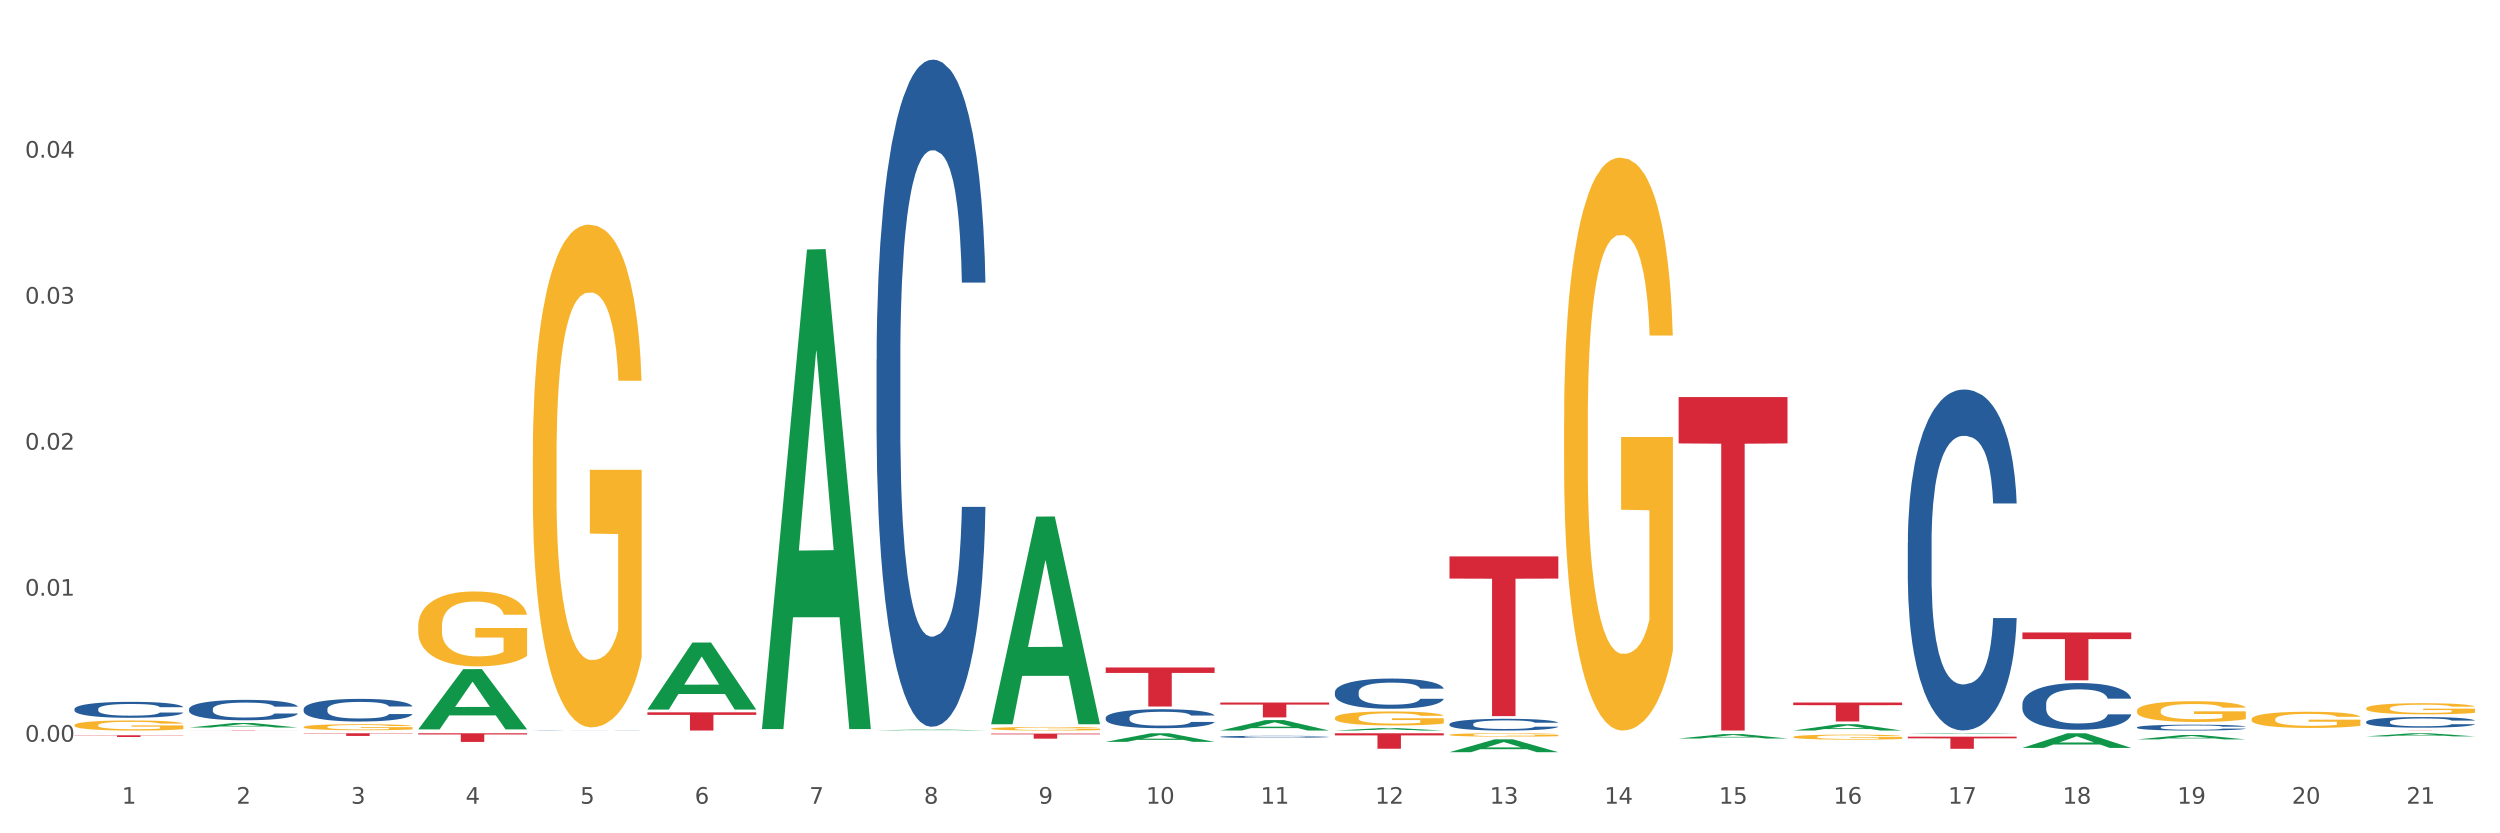 <?xml version="1.0" encoding="utf-8" standalone="no"?>
<!DOCTYPE svg PUBLIC "-//W3C//DTD SVG 1.1//EN"
  "http://www.w3.org/Graphics/SVG/1.1/DTD/svg11.dtd">
<svg xmlns:xlink="http://www.w3.org/1999/xlink" width="1080pt" height="360pt" viewBox="0 0 1080 360" xmlns="http://www.w3.org/2000/svg" version="1.1">
 <rect x="0" y="0" width="1080" height="360" fill="#333333" stroke="none"/>
 <defs>
  <style type="text/css">*{stroke-linejoin: round; stroke-linecap: butt}</style>
 </defs>
 <g id="figure_1">
  <g id="patch_1">
   <path d="M 0 360 
L 1080 360 
L 1080 0 
L 0 0 
z
" style="fill: #ffffff; stroke: #ffffff; stroke-linejoin: miter"/>
  </g>
  <g id="axes_1">
   <g id="matplotlib.axis_1">
    <g id="xtick_1">
     <g id="text_1">
      <!-- 1 -->
      <g style="fill: #4d4d4d" transform="translate(52.633 347.204) scale(0.096 -0.096)">
       <defs>
        <path id="DejaVuSans-31" d="M 794 531 
L 1825 531 
L 1825 4091 
L 703 3866 
L 703 4441 
L 1819 4666 
L 2450 4666 
L 2450 531 
L 3481 531 
L 3481 0 
L 794 0 
L 794 531 
z
" transform="scale(0.016)"/>
       </defs>
       <use xlink:href="#DejaVuSans-31"/>
      </g>
     </g>
    </g>
    <g id="xtick_2">
     <g id="text_2">
      <!-- 2 -->
      <g style="fill: #4d4d4d" transform="translate(102.133 347.204) scale(0.096 -0.096)">
       <defs>
        <path id="DejaVuSans-32" d="M 1228 531 
L 3431 531 
L 3431 0 
L 469 0 
L 469 531 
Q 828 903 1448 1529 
Q 2069 2156 2228 2338 
Q 2531 2678 2651 2914 
Q 2772 3150 2772 3378 
Q 2772 3750 2511 3984 
Q 2250 4219 1831 4219 
Q 1534 4219 1204 4116 
Q 875 4013 500 3803 
L 500 4441 
Q 881 4594 1212 4672 
Q 1544 4750 1819 4750 
Q 2544 4750 2975 4387 
Q 3406 4025 3406 3419 
Q 3406 3131 3298 2873 
Q 3191 2616 2906 2266 
Q 2828 2175 2409 1742 
Q 1991 1309 1228 531 
z
" transform="scale(0.016)"/>
       </defs>
       <use xlink:href="#DejaVuSans-32"/>
      </g>
     </g>
    </g>
    <g id="xtick_3">
     <g id="text_3">
      <!-- 3 -->
      <g style="fill: #4d4d4d" transform="translate(151.633 347.204) scale(0.096 -0.096)">
       <defs>
        <path id="DejaVuSans-33" d="M 2597 2516 
Q 3050 2419 3304 2112 
Q 3559 1806 3559 1356 
Q 3559 666 3084 287 
Q 2609 -91 1734 -91 
Q 1441 -91 1130 -33 
Q 819 25 488 141 
L 488 750 
Q 750 597 1062 519 
Q 1375 441 1716 441 
Q 2309 441 2620 675 
Q 2931 909 2931 1356 
Q 2931 1769 2642 2001 
Q 2353 2234 1838 2234 
L 1294 2234 
L 1294 2753 
L 1863 2753 
Q 2328 2753 2575 2939 
Q 2822 3125 2822 3475 
Q 2822 3834 2567 4026 
Q 2313 4219 1838 4219 
Q 1578 4219 1281 4162 
Q 984 4106 628 3988 
L 628 4550 
Q 988 4650 1302 4700 
Q 1616 4750 1894 4750 
Q 2613 4750 3031 4423 
Q 3450 4097 3450 3541 
Q 3450 3153 3228 2886 
Q 3006 2619 2597 2516 
z
" transform="scale(0.016)"/>
       </defs>
       <use xlink:href="#DejaVuSans-33"/>
      </g>
     </g>
    </g>
    <g id="xtick_4">
     <g id="text_4">
      <!-- 4 -->
      <g style="fill: #4d4d4d" transform="translate(201.133 347.204) scale(0.096 -0.096)">
       <defs>
        <path id="DejaVuSans-34" d="M 2419 4116 
L 825 1625 
L 2419 1625 
L 2419 4116 
z
M 2253 4666 
L 3047 4666 
L 3047 1625 
L 3713 1625 
L 3713 1100 
L 3047 1100 
L 3047 0 
L 2419 0 
L 2419 1100 
L 313 1100 
L 313 1709 
L 2253 4666 
z
" transform="scale(0.016)"/>
       </defs>
       <use xlink:href="#DejaVuSans-34"/>
      </g>
     </g>
    </g>
    <g id="xtick_5">
     <g id="text_5">
      <!-- 5 -->
      <g style="fill: #4d4d4d" transform="translate(250.633 347.204) scale(0.096 -0.096)">
       <defs>
        <path id="DejaVuSans-35" d="M 691 4666 
L 3169 4666 
L 3169 4134 
L 1269 4134 
L 1269 2991 
Q 1406 3038 1543 3061 
Q 1681 3084 1819 3084 
Q 2600 3084 3056 2656 
Q 3513 2228 3513 1497 
Q 3513 744 3044 326 
Q 2575 -91 1722 -91 
Q 1428 -91 1123 -41 
Q 819 9 494 109 
L 494 744 
Q 775 591 1075 516 
Q 1375 441 1709 441 
Q 2250 441 2565 725 
Q 2881 1009 2881 1497 
Q 2881 1984 2565 2268 
Q 2250 2553 1709 2553 
Q 1456 2553 1204 2497 
Q 953 2441 691 2322 
L 691 4666 
z
" transform="scale(0.016)"/>
       </defs>
       <use xlink:href="#DejaVuSans-35"/>
      </g>
     </g>
    </g>
    <g id="xtick_6">
     <g id="text_6">
      <!-- 6 -->
      <g style="fill: #4d4d4d" transform="translate(300.134 347.204) scale(0.096 -0.096)">
       <defs>
        <path id="DejaVuSans-36" d="M 2113 2584 
Q 1688 2584 1439 2293 
Q 1191 2003 1191 1497 
Q 1191 994 1439 701 
Q 1688 409 2113 409 
Q 2538 409 2786 701 
Q 3034 994 3034 1497 
Q 3034 2003 2786 2293 
Q 2538 2584 2113 2584 
z
M 3366 4563 
L 3366 3988 
Q 3128 4100 2886 4159 
Q 2644 4219 2406 4219 
Q 1781 4219 1451 3797 
Q 1122 3375 1075 2522 
Q 1259 2794 1537 2939 
Q 1816 3084 2150 3084 
Q 2853 3084 3261 2657 
Q 3669 2231 3669 1497 
Q 3669 778 3244 343 
Q 2819 -91 2113 -91 
Q 1303 -91 875 529 
Q 447 1150 447 2328 
Q 447 3434 972 4092 
Q 1497 4750 2381 4750 
Q 2619 4750 2861 4703 
Q 3103 4656 3366 4563 
z
" transform="scale(0.016)"/>
       </defs>
       <use xlink:href="#DejaVuSans-36"/>
      </g>
     </g>
    </g>
    <g id="xtick_7">
     <g id="text_7">
      <!-- 7 -->
      <g style="fill: #4d4d4d" transform="translate(349.634 347.204) scale(0.096 -0.096)">
       <defs>
        <path id="DejaVuSans-37" d="M 525 4666 
L 3525 4666 
L 3525 4397 
L 1831 0 
L 1172 0 
L 2766 4134 
L 525 4134 
L 525 4666 
z
" transform="scale(0.016)"/>
       </defs>
       <use xlink:href="#DejaVuSans-37"/>
      </g>
     </g>
    </g>
    <g id="xtick_8">
     <g id="text_8">
      <!-- 8 -->
      <g style="fill: #4d4d4d" transform="translate(399.134 347.204) scale(0.096 -0.096)">
       <defs>
        <path id="DejaVuSans-38" d="M 2034 2216 
Q 1584 2216 1326 1975 
Q 1069 1734 1069 1313 
Q 1069 891 1326 650 
Q 1584 409 2034 409 
Q 2484 409 2743 651 
Q 3003 894 3003 1313 
Q 3003 1734 2745 1975 
Q 2488 2216 2034 2216 
z
M 1403 2484 
Q 997 2584 770 2862 
Q 544 3141 544 3541 
Q 544 4100 942 4425 
Q 1341 4750 2034 4750 
Q 2731 4750 3128 4425 
Q 3525 4100 3525 3541 
Q 3525 3141 3298 2862 
Q 3072 2584 2669 2484 
Q 3125 2378 3379 2068 
Q 3634 1759 3634 1313 
Q 3634 634 3220 271 
Q 2806 -91 2034 -91 
Q 1263 -91 848 271 
Q 434 634 434 1313 
Q 434 1759 690 2068 
Q 947 2378 1403 2484 
z
M 1172 3481 
Q 1172 3119 1398 2916 
Q 1625 2713 2034 2713 
Q 2441 2713 2670 2916 
Q 2900 3119 2900 3481 
Q 2900 3844 2670 4047 
Q 2441 4250 2034 4250 
Q 1625 4250 1398 4047 
Q 1172 3844 1172 3481 
z
" transform="scale(0.016)"/>
       </defs>
       <use xlink:href="#DejaVuSans-38"/>
      </g>
     </g>
    </g>
    <g id="xtick_9">
     <g id="text_9">
      <!-- 9 -->
      <g style="fill: #4d4d4d" transform="translate(448.634 347.204) scale(0.096 -0.096)">
       <defs>
        <path id="DejaVuSans-39" d="M 703 97 
L 703 672 
Q 941 559 1184 500 
Q 1428 441 1663 441 
Q 2288 441 2617 861 
Q 2947 1281 2994 2138 
Q 2813 1869 2534 1725 
Q 2256 1581 1919 1581 
Q 1219 1581 811 2004 
Q 403 2428 403 3163 
Q 403 3881 828 4315 
Q 1253 4750 1959 4750 
Q 2769 4750 3195 4129 
Q 3622 3509 3622 2328 
Q 3622 1225 3098 567 
Q 2575 -91 1691 -91 
Q 1453 -91 1209 -44 
Q 966 3 703 97 
z
M 1959 2075 
Q 2384 2075 2632 2365 
Q 2881 2656 2881 3163 
Q 2881 3666 2632 3958 
Q 2384 4250 1959 4250 
Q 1534 4250 1286 3958 
Q 1038 3666 1038 3163 
Q 1038 2656 1286 2365 
Q 1534 2075 1959 2075 
z
" transform="scale(0.016)"/>
       </defs>
       <use xlink:href="#DejaVuSans-39"/>
      </g>
     </g>
    </g>
    <g id="xtick_10">
     <g id="text_10">
      <!-- 10 -->
      <g style="fill: #4d4d4d" transform="translate(495.079 347.204) scale(0.096 -0.096)">
       <defs>
        <path id="DejaVuSans-30" d="M 2034 4250 
Q 1547 4250 1301 3770 
Q 1056 3291 1056 2328 
Q 1056 1369 1301 889 
Q 1547 409 2034 409 
Q 2525 409 2770 889 
Q 3016 1369 3016 2328 
Q 3016 3291 2770 3770 
Q 2525 4250 2034 4250 
z
M 2034 4750 
Q 2819 4750 3233 4129 
Q 3647 3509 3647 2328 
Q 3647 1150 3233 529 
Q 2819 -91 2034 -91 
Q 1250 -91 836 529 
Q 422 1150 422 2328 
Q 422 3509 836 4129 
Q 1250 4750 2034 4750 
z
" transform="scale(0.016)"/>
       </defs>
       <use xlink:href="#DejaVuSans-31"/>
       <use xlink:href="#DejaVuSans-30" transform="translate(63.623 0)"/>
      </g>
     </g>
    </g>
    <g id="xtick_11">
     <g id="text_11">
      <!-- 11 -->
      <g style="fill: #4d4d4d" transform="translate(544.58 347.204) scale(0.096 -0.096)">
       <use xlink:href="#DejaVuSans-31"/>
       <use xlink:href="#DejaVuSans-31" transform="translate(63.623 0)"/>
      </g>
     </g>
    </g>
    <g id="xtick_12">
     <g id="text_12">
      <!-- 12 -->
      <g style="fill: #4d4d4d" transform="translate(594.08 347.204) scale(0.096 -0.096)">
       <use xlink:href="#DejaVuSans-31"/>
       <use xlink:href="#DejaVuSans-32" transform="translate(63.623 0)"/>
      </g>
     </g>
    </g>
    <g id="xtick_13">
     <g id="text_13">
      <!-- 13 -->
      <g style="fill: #4d4d4d" transform="translate(643.58 347.204) scale(0.096 -0.096)">
       <use xlink:href="#DejaVuSans-31"/>
       <use xlink:href="#DejaVuSans-33" transform="translate(63.623 0)"/>
      </g>
     </g>
    </g>
    <g id="xtick_14">
     <g id="text_14">
      <!-- 14 -->
      <g style="fill: #4d4d4d" transform="translate(693.08 347.204) scale(0.096 -0.096)">
       <use xlink:href="#DejaVuSans-31"/>
       <use xlink:href="#DejaVuSans-34" transform="translate(63.623 0)"/>
      </g>
     </g>
    </g>
    <g id="xtick_15">
     <g id="text_15">
      <!-- 15 -->
      <g style="fill: #4d4d4d" transform="translate(742.58 347.204) scale(0.096 -0.096)">
       <use xlink:href="#DejaVuSans-31"/>
       <use xlink:href="#DejaVuSans-35" transform="translate(63.623 0)"/>
      </g>
     </g>
    </g>
    <g id="xtick_16">
     <g id="text_16">
      <!-- 16 -->
      <g style="fill: #4d4d4d" transform="translate(792.08 347.204) scale(0.096 -0.096)">
       <use xlink:href="#DejaVuSans-31"/>
       <use xlink:href="#DejaVuSans-36" transform="translate(63.623 0)"/>
      </g>
     </g>
    </g>
    <g id="xtick_17">
     <g id="text_17">
      <!-- 17 -->
      <g style="fill: #4d4d4d" transform="translate(841.58 347.204) scale(0.096 -0.096)">
       <use xlink:href="#DejaVuSans-31"/>
       <use xlink:href="#DejaVuSans-37" transform="translate(63.623 0)"/>
      </g>
     </g>
    </g>
    <g id="xtick_18">
     <g id="text_18">
      <!-- 18 -->
      <g style="fill: #4d4d4d" transform="translate(891.08 347.204) scale(0.096 -0.096)">
       <use xlink:href="#DejaVuSans-31"/>
       <use xlink:href="#DejaVuSans-38" transform="translate(63.623 0)"/>
      </g>
     </g>
    </g>
    <g id="xtick_19">
     <g id="text_19">
      <!-- 19 -->
      <g style="fill: #4d4d4d" transform="translate(940.58 347.204) scale(0.096 -0.096)">
       <use xlink:href="#DejaVuSans-31"/>
       <use xlink:href="#DejaVuSans-39" transform="translate(63.623 0)"/>
      </g>
     </g>
    </g>
    <g id="xtick_20">
     <g id="text_20">
      <!-- 20 -->
      <g style="fill: #4d4d4d" transform="translate(990.08 347.204) scale(0.096 -0.096)">
       <use xlink:href="#DejaVuSans-32"/>
       <use xlink:href="#DejaVuSans-30" transform="translate(63.623 0)"/>
      </g>
     </g>
    </g>
    <g id="xtick_21">
     <g id="text_21">
      <!-- 21 -->
      <g style="fill: #4d4d4d" transform="translate(1039.58 347.204) scale(0.096 -0.096)">
       <use xlink:href="#DejaVuSans-32"/>
       <use xlink:href="#DejaVuSans-31" transform="translate(63.623 0)"/>
      </g>
     </g>
    </g>
    <g id="xtick_22"/>
    <g id="xtick_23"/>
    <g id="xtick_24"/>
    <g id="xtick_25"/>
    <g id="xtick_26"/>
    <g id="xtick_27"/>
    <g id="xtick_28"/>
    <g id="xtick_29"/>
    <g id="xtick_30"/>
    <g id="xtick_31"/>
    <g id="xtick_32"/>
    <g id="xtick_33"/>
    <g id="xtick_34"/>
    <g id="xtick_35"/>
    <g id="xtick_36"/>
    <g id="xtick_37"/>
    <g id="xtick_38"/>
    <g id="xtick_39"/>
    <g id="xtick_40"/>
    <g id="xtick_41"/>
   </g>
   <g id="matplotlib.axis_2">
    <g id="ytick_1">
     <g id="text_22">
      <!-- 0.00 -->
      <g style="fill: #4d4d4d" transform="translate(10.8 320.414) scale(0.096 -0.096)">
       <defs>
        <path id="DejaVuSans-2e" d="M 684 794 
L 1344 794 
L 1344 0 
L 684 0 
L 684 794 
z
" transform="scale(0.016)"/>
       </defs>
       <use xlink:href="#DejaVuSans-30"/>
       <use xlink:href="#DejaVuSans-2e" transform="translate(63.623 0)"/>
       <use xlink:href="#DejaVuSans-30" transform="translate(95.41 0)"/>
       <use xlink:href="#DejaVuSans-30" transform="translate(159.033 0)"/>
      </g>
     </g>
    </g>
    <g id="ytick_2">
     <g id="text_23">
      <!-- 0.01 -->
      <g style="fill: #4d4d4d" transform="translate(10.8 257.337) scale(0.096 -0.096)">
       <use xlink:href="#DejaVuSans-30"/>
       <use xlink:href="#DejaVuSans-2e" transform="translate(63.623 0)"/>
       <use xlink:href="#DejaVuSans-30" transform="translate(95.41 0)"/>
       <use xlink:href="#DejaVuSans-31" transform="translate(159.033 0)"/>
      </g>
     </g>
    </g>
    <g id="ytick_3">
     <g id="text_24">
      <!-- 0.02 -->
      <g style="fill: #4d4d4d" transform="translate(10.8 194.26) scale(0.096 -0.096)">
       <use xlink:href="#DejaVuSans-30"/>
       <use xlink:href="#DejaVuSans-2e" transform="translate(63.623 0)"/>
       <use xlink:href="#DejaVuSans-30" transform="translate(95.41 0)"/>
       <use xlink:href="#DejaVuSans-32" transform="translate(159.033 0)"/>
      </g>
     </g>
    </g>
    <g id="ytick_4">
     <g id="text_25">
      <!-- 0.03 -->
      <g style="fill: #4d4d4d" transform="translate(10.8 131.183) scale(0.096 -0.096)">
       <use xlink:href="#DejaVuSans-30"/>
       <use xlink:href="#DejaVuSans-2e" transform="translate(63.623 0)"/>
       <use xlink:href="#DejaVuSans-30" transform="translate(95.41 0)"/>
       <use xlink:href="#DejaVuSans-33" transform="translate(159.033 0)"/>
      </g>
     </g>
    </g>
    <g id="ytick_5">
     <g id="text_26">
      <!-- 0.04 -->
      <g style="fill: #4d4d4d" transform="translate(10.8 68.107) scale(0.096 -0.096)">
       <use xlink:href="#DejaVuSans-30"/>
       <use xlink:href="#DejaVuSans-2e" transform="translate(63.623 0)"/>
       <use xlink:href="#DejaVuSans-30" transform="translate(95.41 0)"/>
       <use xlink:href="#DejaVuSans-34" transform="translate(159.033 0)"/>
      </g>
     </g>
    </g>
    <g id="ytick_6"/>
    <g id="ytick_7"/>
    <g id="ytick_8"/>
    <g id="ytick_9"/>
    <g id="ytick_10"/>
   </g>
   <g id="PolyCollection_1">
    <path d="M 81.675 314.302 
L 81.723 314.3 
L 101.115 312.326 
L 109.163 312.324 
L 128.7 314.306 
L 119.392 314.306 
L 115.174 313.844 
L 95.152 313.844 
L 95.007 313.851 
L 90.935 314.306 
L 81.675 314.306 
L 81.675 314.302 
L 97.673 313.569 
L 112.653 313.567 
L 105.236 312.746 
L 105.139 312.742 
L 105.042 312.748 
L 97.625 313.567 
L 97.673 313.569 
L 81.675 314.302 
z
" clip-path="url(#p807b16620e)" style="fill: #109648"/>
    <path d="M 279.675 307.719 
L 326.7 307.719 
L 326.7 308.815 
L 308.202 308.822 
L 308.202 315.603 
L 298.062 315.603 
L 298.062 308.822 
L 279.675 308.815 
L 279.675 307.727 
L 279.675 307.719 
z
" clip-path="url(#p807b16620e)" style="fill: #d62839"/>
    <path d="M 180.675 316.767 
L 227.7 316.767 
L 227.7 317.289 
L 209.202 317.293 
L 209.202 320.526 
L 199.062 320.526 
L 199.062 317.293 
L 180.675 317.289 
L 180.675 316.77 
L 180.675 316.767 
z
" clip-path="url(#p807b16620e)" style="fill: #d62839"/>
    <path d="M 131.175 316.767 
L 178.2 316.767 
L 178.2 316.926 
L 159.702 316.927 
L 159.702 317.911 
L 149.562 317.911 
L 149.562 316.927 
L 131.175 316.926 
L 131.175 316.768 
L 131.175 316.767 
z
" clip-path="url(#p807b16620e)" style="fill: #d62839"/>
    <path d="M 428.175 316.927 
L 475.2 316.927 
L 475.2 317.23 
L 456.702 317.232 
L 456.702 319.111 
L 446.562 319.111 
L 446.562 317.232 
L 428.175 317.23 
L 428.175 316.929 
L 428.175 316.927 
z
" clip-path="url(#p807b16620e)" style="fill: #d62839"/>
    <path d="M 576.675 316.767 
L 623.7 316.767 
L 623.7 317.698 
L 605.202 317.704 
L 605.202 323.466 
L 595.062 323.466 
L 595.062 317.704 
L 576.675 317.698 
L 576.675 316.773 
L 576.675 316.767 
z
" clip-path="url(#p807b16620e)" style="fill: #d62839"/>
    <path d="M 626.175 240.357 
L 673.2 240.357 
L 673.2 249.946 
L 654.702 250.011 
L 654.702 309.364 
L 644.562 309.364 
L 644.562 250.011 
L 626.175 249.946 
L 626.175 240.421 
L 626.175 240.357 
z
" clip-path="url(#p807b16620e)" style="fill: #d62839"/>
    <path d="M 32.175 317.639 
L 79.2 317.639 
L 79.2 317.744 
L 60.702 317.745 
L 60.702 318.398 
L 50.562 318.398 
L 50.562 317.745 
L 32.175 317.744 
L 32.175 317.64 
L 32.175 317.639 
z
" clip-path="url(#p807b16620e)" style="fill: #d62839"/>
    <path d="M 81.675 315.47 
L 128.7 315.47 
L 128.7 315.488 
L 110.202 315.488 
L 110.202 315.603 
L 100.062 315.603 
L 100.062 315.488 
L 81.675 315.488 
L 81.675 315.47 
L 81.675 315.47 
z
" clip-path="url(#p807b16620e)" style="fill: #d62839"/>
    <path d="M 1022.175 315.527 
L 1069.2 315.527 
L 1069.2 315.538 
L 1050.702 315.538 
L 1050.702 315.603 
L 1040.562 315.603 
L 1040.562 315.538 
L 1022.175 315.538 
L 1022.175 315.527 
L 1022.175 315.527 
z
" clip-path="url(#p807b16620e)" style="fill: #d62839"/>
    <path d="M 873.675 273.218 
L 920.7 273.218 
L 920.7 276.094 
L 902.202 276.113 
L 902.202 293.913 
L 892.062 293.913 
L 892.062 276.113 
L 873.675 276.094 
L 873.675 273.237 
L 873.675 273.218 
z
" clip-path="url(#p807b16620e)" style="fill: #d62839"/>
    <path d="M 477.675 288.357 
L 524.7 288.357 
L 524.7 290.7 
L 506.202 290.716 
L 506.202 305.22 
L 496.062 305.22 
L 496.062 290.716 
L 477.675 290.7 
L 477.675 288.373 
L 477.675 288.357 
z
" clip-path="url(#p807b16620e)" style="fill: #d62839"/>
    <path d="M 824.175 318.244 
L 871.2 318.244 
L 871.2 318.971 
L 852.702 318.976 
L 852.702 323.475 
L 842.562 323.475 
L 842.562 318.976 
L 824.175 318.971 
L 824.175 318.249 
L 824.175 318.244 
z
" clip-path="url(#p807b16620e)" style="fill: #d62839"/>
    <path d="M 527.175 303.48 
L 574.2 303.48 
L 574.2 304.374 
L 555.702 304.38 
L 555.702 309.915 
L 545.562 309.915 
L 545.562 304.38 
L 527.175 304.374 
L 527.175 303.486 
L 527.175 303.48 
z
" clip-path="url(#p807b16620e)" style="fill: #d62839"/>
    <path d="M 774.675 303.491 
L 821.7 303.491 
L 821.7 304.629 
L 803.202 304.637 
L 803.202 311.683 
L 793.062 311.683 
L 793.062 304.637 
L 774.675 304.629 
L 774.675 303.498 
L 774.675 303.491 
z
" clip-path="url(#p807b16620e)" style="fill: #d62839"/>
    <path d="M 725.175 171.532 
L 772.2 171.532 
L 772.2 191.553 
L 753.702 191.689 
L 753.702 315.603 
L 743.562 315.603 
L 743.562 191.689 
L 725.175 191.553 
L 725.175 171.667 
L 725.175 171.532 
z
" clip-path="url(#p807b16620e)" style="fill: #d62839"/>
    <path d="M 824.175 317.079 
L 824.223 317.079 
L 843.615 316.767 
L 851.663 316.767 
L 871.2 317.08 
L 861.892 317.08 
L 857.674 317.007 
L 837.652 317.007 
L 837.507 317.008 
L 833.435 317.08 
L 824.175 317.08 
L 824.175 317.079 
L 840.173 316.963 
L 855.153 316.963 
L 847.736 316.833 
L 847.639 316.833 
L 847.542 316.834 
L 840.125 316.963 
L 840.173 316.963 
L 824.175 317.079 
z
" clip-path="url(#p807b16620e)" style="fill: #109648"/>
    <path d="M 873.675 323.09 
L 873.723 323.084 
L 893.115 316.773 
L 901.163 316.767 
L 920.7 323.101 
L 911.392 323.101 
L 907.174 321.626 
L 887.152 321.626 
L 887.007 321.65 
L 882.935 323.101 
L 873.675 323.101 
L 873.675 323.09 
L 889.673 320.746 
L 904.653 320.74 
L 897.236 318.117 
L 897.139 318.105 
L 897.042 318.123 
L 889.625 320.74 
L 889.673 320.746 
L 873.675 323.09 
z
" clip-path="url(#p807b16620e)" style="fill: #109648"/>
    <path d="M 923.175 319.429 
L 923.223 319.428 
L 942.615 317.53 
L 950.663 317.528 
L 970.2 319.433 
L 960.892 319.433 
L 956.674 318.989 
L 936.652 318.989 
L 936.507 318.996 
L 932.435 319.433 
L 923.175 319.433 
L 923.175 319.429 
L 939.173 318.725 
L 954.153 318.723 
L 946.736 317.934 
L 946.639 317.93 
L 946.542 317.936 
L 939.125 318.723 
L 939.173 318.725 
L 923.175 319.429 
z
" clip-path="url(#p807b16620e)" style="fill: #109648"/>
    <path d="M 774.675 315.598 
L 774.723 315.595 
L 794.115 312.85 
L 802.163 312.847 
L 821.7 315.603 
L 812.392 315.603 
L 808.174 314.961 
L 788.152 314.961 
L 788.007 314.971 
L 783.935 315.603 
L 774.675 315.603 
L 774.675 315.598 
L 790.673 314.578 
L 805.653 314.575 
L 798.236 313.434 
L 798.139 313.429 
L 798.042 313.437 
L 790.625 314.575 
L 790.673 314.578 
L 774.675 315.598 
z
" clip-path="url(#p807b16620e)" style="fill: #109648"/>
    <path d="M 527.175 315.594 
L 527.223 315.59 
L 546.615 311.084 
L 554.663 311.079 
L 574.2 315.603 
L 564.892 315.603 
L 560.674 314.549 
L 540.652 314.549 
L 540.507 314.566 
L 536.435 315.603 
L 527.175 315.603 
L 527.175 315.594 
L 543.173 313.921 
L 558.153 313.917 
L 550.736 312.043 
L 550.639 312.035 
L 550.542 312.048 
L 543.125 313.917 
L 543.173 313.921 
L 527.175 315.594 
z
" clip-path="url(#p807b16620e)" style="fill: #109648"/>
    <path d="M 725.175 319.033 
L 725.223 319.031 
L 744.615 317.104 
L 752.663 317.103 
L 772.2 319.037 
L 762.892 319.037 
L 758.674 318.586 
L 738.652 318.586 
L 738.507 318.594 
L 734.435 319.037 
L 725.175 319.037 
L 725.175 319.033 
L 741.173 318.318 
L 756.153 318.316 
L 748.736 317.515 
L 748.639 317.511 
L 748.542 317.517 
L 741.125 318.316 
L 741.173 318.318 
L 725.175 319.033 
z
" clip-path="url(#p807b16620e)" style="fill: #109648"/>
    <path d="M 626.175 324.939 
L 626.223 324.934 
L 645.615 319.406 
L 653.663 319.401 
L 673.2 324.95 
L 663.892 324.95 
L 659.674 323.657 
L 639.652 323.657 
L 639.507 323.678 
L 635.435 324.95 
L 626.175 324.95 
L 626.175 324.939 
L 642.173 322.886 
L 657.153 322.881 
L 649.736 320.583 
L 649.639 320.573 
L 649.542 320.589 
L 642.125 322.881 
L 642.173 322.886 
L 626.175 324.939 
z
" clip-path="url(#p807b16620e)" style="fill: #109648"/>
    <path d="M 576.675 315.601 
L 576.723 315.6 
L 596.115 314.562 
L 604.163 314.561 
L 623.7 315.603 
L 614.392 315.603 
L 610.174 315.36 
L 590.152 315.36 
L 590.007 315.364 
L 585.935 315.603 
L 576.675 315.603 
L 576.675 315.601 
L 592.673 315.215 
L 607.653 315.214 
L 600.236 314.783 
L 600.139 314.781 
L 600.042 314.784 
L 592.625 315.214 
L 592.673 315.215 
L 576.675 315.601 
z
" clip-path="url(#p807b16620e)" style="fill: #109648"/>
    <path d="M 1022.175 318.118 
L 1022.223 318.117 
L 1041.615 316.768 
L 1049.663 316.767 
L 1069.2 318.121 
L 1059.892 318.121 
L 1055.674 317.806 
L 1035.652 317.806 
L 1035.507 317.811 
L 1031.435 318.121 
L 1022.175 318.121 
L 1022.175 318.118 
L 1038.173 317.617 
L 1053.153 317.616 
L 1045.736 317.055 
L 1045.639 317.053 
L 1045.542 317.057 
L 1038.125 317.616 
L 1038.173 317.617 
L 1022.175 318.118 
z
" clip-path="url(#p807b16620e)" style="fill: #109648"/>
    <path d="M 972.675 310.713 
L 972.731 310.706 
L 972.731 310.476 
L 972.842 310.277 
L 973.397 309.797 
L 974.23 309.401 
L 974.84 309.19 
L 975.451 309.017 
L 976.173 308.844 
L 977.061 308.665 
L 978.671 308.403 
L 979.67 308.268 
L 980.892 308.127 
L 983.113 307.923 
L 984.723 307.807 
L 986.388 307.711 
L 989.109 307.596 
L 990.885 307.545 
L 992.773 307.507 
L 995.049 307.481 
L 996.77 307.475 
L 1000.546 307.494 
L 1003.766 307.551 
L 1005.32 307.596 
L 1007.319 307.673 
L 1008.374 307.724 
L 1010.095 307.827 
L 1011.872 307.961 
L 1013.093 308.076 
L 1014.925 308.294 
L 1016.313 308.511 
L 1017.59 308.78 
L 1018.256 308.966 
L 1018.756 309.138 
L 1019.2 309.337 
L 1019.644 309.65 
L 1009.651 309.65 
L 1009.262 309.426 
L 1008.652 309.215 
L 1007.763 309.01 
L 1006.986 308.882 
L 1005.654 308.722 
L 1004.432 308.62 
L 1003.155 308.543 
L 1001.601 308.479 
L 1000.379 308.447 
L 998.658 308.422 
L 995.271 308.428 
L 992.995 308.479 
L 991.441 308.543 
L 990.441 308.601 
L 989.553 308.665 
L 988.554 308.754 
L 987.388 308.889 
L 986.555 309.01 
L 985.722 309.164 
L 985.056 309.318 
L 984.445 309.497 
L 983.945 309.689 
L 983.557 309.887 
L 983.224 310.13 
L 982.946 310.533 
L 982.946 311.41 
L 983.057 311.608 
L 983.335 311.871 
L 983.668 312.069 
L 984.223 312.306 
L 984.723 312.466 
L 985.667 312.696 
L 986.721 312.888 
L 987.554 313.01 
L 988.387 313.112 
L 989.831 313.253 
L 991.441 313.368 
L 992.829 313.439 
L 994.716 313.502 
L 995.993 313.528 
L 997.104 313.541 
L 999.824 313.541 
L 1001.767 313.522 
L 1003.932 313.477 
L 1005.598 313.419 
L 1006.986 313.349 
L 1008.541 313.234 
L 1009.54 313.125 
L 1009.54 311.788 
L 997.326 311.781 
L 997.326 310.892 
L 1019.7 310.892 
L 1019.7 313.502 
L 1018.756 313.637 
L 1017.701 313.758 
L 1016.591 313.867 
L 1014.925 314.002 
L 1012.927 314.13 
L 1011.15 314.219 
L 1009.262 314.296 
L 1007.042 314.366 
L 1004.155 314.43 
L 1002.378 314.456 
L 1000.157 314.475 
L 997.548 314.482 
L 995.271 314.469 
L 993.051 314.437 
L 990.719 314.379 
L 988.443 314.296 
L 986.721 314.213 
L 985 314.11 
L 983.168 313.976 
L 981.725 313.848 
L 980.614 313.733 
L 979.393 313.586 
L 978.06 313.394 
L 977.061 313.221 
L 976.173 313.042 
L 975.229 312.811 
L 974.563 312.613 
L 973.896 312.363 
L 973.508 312.178 
L 973.064 311.89 
L 972.731 311.487 
L 972.675 310.713 
z
" clip-path="url(#p807b16620e)" style="fill: #f7b32b"/>
    <path d="M 1022.175 306.01 
L 1022.231 306.006 
L 1022.231 305.848 
L 1022.342 305.711 
L 1022.897 305.382 
L 1023.73 305.109 
L 1024.34 304.964 
L 1024.951 304.846 
L 1025.673 304.727 
L 1026.561 304.604 
L 1028.171 304.424 
L 1029.17 304.331 
L 1030.392 304.235 
L 1032.613 304.094 
L 1034.223 304.015 
L 1035.888 303.949 
L 1038.609 303.87 
L 1040.385 303.835 
L 1042.273 303.808 
L 1044.549 303.791 
L 1046.27 303.786 
L 1050.046 303.8 
L 1053.266 303.839 
L 1054.82 303.87 
L 1056.819 303.923 
L 1057.874 303.958 
L 1059.595 304.028 
L 1061.372 304.12 
L 1062.593 304.199 
L 1064.425 304.349 
L 1065.813 304.498 
L 1067.09 304.683 
L 1067.756 304.81 
L 1068.256 304.929 
L 1068.7 305.065 
L 1069.144 305.281 
L 1059.151 305.281 
L 1058.762 305.127 
L 1058.152 304.982 
L 1057.263 304.841 
L 1056.486 304.753 
L 1055.154 304.643 
L 1053.932 304.573 
L 1052.655 304.52 
L 1051.101 304.476 
L 1049.879 304.454 
L 1048.158 304.437 
L 1044.771 304.441 
L 1042.495 304.476 
L 1040.941 304.52 
L 1039.941 304.56 
L 1039.053 304.604 
L 1038.054 304.665 
L 1036.888 304.758 
L 1036.055 304.841 
L 1035.222 304.947 
L 1034.556 305.052 
L 1033.945 305.175 
L 1033.445 305.307 
L 1033.057 305.443 
L 1032.724 305.61 
L 1032.446 305.887 
L 1032.446 306.489 
L 1032.557 306.625 
L 1032.835 306.806 
L 1033.168 306.942 
L 1033.723 307.105 
L 1034.223 307.214 
L 1035.167 307.373 
L 1036.221 307.504 
L 1037.054 307.588 
L 1037.887 307.658 
L 1039.331 307.755 
L 1040.941 307.834 
L 1042.329 307.882 
L 1044.216 307.926 
L 1045.493 307.944 
L 1046.604 307.953 
L 1049.324 307.953 
L 1051.267 307.94 
L 1053.432 307.909 
L 1055.098 307.869 
L 1056.486 307.821 
L 1058.041 307.742 
L 1059.04 307.667 
L 1059.04 306.749 
L 1046.826 306.744 
L 1046.826 306.133 
L 1069.2 306.133 
L 1069.2 307.926 
L 1068.256 308.019 
L 1067.201 308.102 
L 1066.091 308.177 
L 1064.425 308.269 
L 1062.427 308.357 
L 1060.65 308.419 
L 1058.762 308.471 
L 1056.542 308.52 
L 1053.655 308.564 
L 1051.878 308.581 
L 1049.657 308.594 
L 1047.048 308.599 
L 1044.771 308.59 
L 1042.551 308.568 
L 1040.219 308.529 
L 1037.943 308.471 
L 1036.221 308.414 
L 1034.5 308.344 
L 1032.668 308.252 
L 1031.225 308.164 
L 1030.114 308.085 
L 1028.893 307.984 
L 1027.56 307.852 
L 1026.561 307.733 
L 1025.673 307.61 
L 1024.729 307.452 
L 1024.063 307.316 
L 1023.396 307.144 
L 1023.008 307.017 
L 1022.564 306.819 
L 1022.231 306.542 
L 1022.175 306.01 
z
" clip-path="url(#p807b16620e)" style="fill: #f7b32b"/>
    <path d="M 774.675 318.358 
L 774.731 318.356 
L 774.731 318.284 
L 774.842 318.223 
L 775.397 318.075 
L 776.23 317.952 
L 776.84 317.886 
L 777.451 317.833 
L 778.173 317.779 
L 779.061 317.724 
L 780.671 317.643 
L 781.67 317.601 
L 782.892 317.557 
L 785.113 317.494 
L 786.723 317.458 
L 788.388 317.429 
L 791.109 317.393 
L 792.885 317.377 
L 794.773 317.365 
L 797.049 317.357 
L 798.77 317.355 
L 802.546 317.361 
L 805.766 317.379 
L 807.32 317.393 
L 809.319 317.417 
L 810.374 317.433 
L 812.095 317.464 
L 813.872 317.506 
L 815.093 317.542 
L 816.925 317.609 
L 818.313 317.676 
L 819.59 317.76 
L 820.256 317.817 
L 820.756 317.87 
L 821.2 317.932 
L 821.644 318.029 
L 811.651 318.029 
L 811.262 317.96 
L 810.652 317.894 
L 809.763 317.831 
L 808.986 317.791 
L 807.654 317.742 
L 806.432 317.71 
L 805.155 317.686 
L 803.601 317.666 
L 802.379 317.657 
L 800.658 317.649 
L 797.271 317.651 
L 794.995 317.666 
L 793.441 317.686 
L 792.441 317.704 
L 791.553 317.724 
L 790.554 317.752 
L 789.388 317.793 
L 788.555 317.831 
L 787.722 317.878 
L 787.056 317.926 
L 786.445 317.981 
L 785.945 318.041 
L 785.557 318.102 
L 785.224 318.178 
L 784.946 318.302 
L 784.946 318.574 
L 785.057 318.635 
L 785.335 318.716 
L 785.668 318.778 
L 786.223 318.851 
L 786.723 318.901 
L 787.667 318.972 
L 788.721 319.031 
L 789.554 319.069 
L 790.387 319.101 
L 791.831 319.144 
L 793.441 319.18 
L 794.829 319.202 
L 796.716 319.221 
L 797.993 319.229 
L 799.104 319.233 
L 801.824 319.233 
L 803.767 319.227 
L 805.932 319.214 
L 807.598 319.196 
L 808.986 319.174 
L 810.541 319.138 
L 811.54 319.105 
L 811.54 318.691 
L 799.326 318.689 
L 799.326 318.413 
L 821.7 318.413 
L 821.7 319.221 
L 820.756 319.263 
L 819.701 319.301 
L 818.591 319.334 
L 816.925 319.376 
L 814.927 319.416 
L 813.15 319.443 
L 811.262 319.467 
L 809.042 319.489 
L 806.155 319.509 
L 804.378 319.517 
L 802.157 319.523 
L 799.548 319.525 
L 797.271 319.521 
L 795.051 319.511 
L 792.719 319.493 
L 790.443 319.467 
L 788.721 319.441 
L 787 319.41 
L 785.168 319.368 
L 783.725 319.328 
L 782.614 319.293 
L 781.393 319.247 
L 780.06 319.188 
L 779.061 319.134 
L 778.173 319.079 
L 777.229 319.008 
L 776.563 318.946 
L 775.896 318.869 
L 775.508 318.811 
L 775.064 318.722 
L 774.731 318.597 
L 774.675 318.358 
z
" clip-path="url(#p807b16620e)" style="fill: #f7b32b"/>
    <path d="M 378.675 315.494 
L 378.723 315.494 
L 398.115 315.143 
L 406.163 315.143 
L 425.7 315.495 
L 416.392 315.495 
L 412.174 315.413 
L 392.152 315.413 
L 392.007 315.414 
L 387.935 315.495 
L 378.675 315.495 
L 378.675 315.494 
L 394.673 315.364 
L 409.653 315.364 
L 402.236 315.218 
L 402.139 315.217 
L 402.042 315.218 
L 394.625 315.364 
L 394.673 315.364 
L 378.675 315.494 
z
" clip-path="url(#p807b16620e)" style="fill: #109648"/>
    <path d="M 428.175 312.713 
L 428.223 312.629 
L 447.615 223.189 
L 455.663 223.104 
L 475.2 312.882 
L 465.892 312.882 
L 461.674 291.976 
L 441.652 291.976 
L 441.507 292.313 
L 437.435 312.882 
L 428.175 312.882 
L 428.175 312.713 
L 444.173 279.5 
L 459.153 279.415 
L 451.736 242.24 
L 451.639 242.071 
L 451.542 242.324 
L 444.125 279.415 
L 444.173 279.5 
L 428.175 312.713 
z
" clip-path="url(#p807b16620e)" style="fill: #109648"/>
    <path d="M 873.675 304.145 
L 873.731 304.127 
L 873.731 303.611 
L 873.897 302.91 
L 874.509 301.62 
L 875.287 300.643 
L 876.621 299.5 
L 877.344 299.021 
L 878.289 298.487 
L 880.234 297.62 
L 882.457 296.883 
L 884.014 296.478 
L 885.181 296.22 
L 887.794 295.759 
L 889.294 295.556 
L 890.851 295.39 
L 892.185 295.28 
L 894.408 295.151 
L 896.187 295.095 
L 898.244 295.077 
L 899.967 295.095 
L 902.246 295.169 
L 905.581 295.39 
L 906.859 295.519 
L 908.582 295.74 
L 910.361 296.035 
L 911.806 296.33 
L 913.474 296.754 
L 915.197 297.307 
L 916.865 298.007 
L 918.032 298.653 
L 918.977 299.334 
L 919.811 300.164 
L 920.422 301.067 
L 920.7 301.823 
L 910.528 301.823 
L 910.25 301.141 
L 909.694 300.404 
L 909.138 299.906 
L 908.527 299.5 
L 907.582 299.04 
L 906.748 298.745 
L 905.359 298.394 
L 904.08 298.173 
L 903.024 298.044 
L 901.745 297.934 
L 899.022 297.823 
L 897.076 297.823 
L 895.853 297.86 
L 894.353 297.952 
L 893.074 298.081 
L 891.573 298.302 
L 890.406 298.542 
L 889.239 298.855 
L 888.572 299.076 
L 887.571 299.482 
L 886.904 299.814 
L 886.015 300.385 
L 885.515 300.791 
L 884.625 301.841 
L 884.236 302.615 
L 884.069 303.15 
L 883.958 303.74 
L 883.958 306.615 
L 884.292 307.905 
L 884.57 308.458 
L 885.014 309.085 
L 885.848 309.896 
L 887.071 310.688 
L 888.349 311.26 
L 889.406 311.61 
L 890.406 311.868 
L 891.407 312.071 
L 892.63 312.255 
L 893.63 312.365 
L 895.131 312.476 
L 896.91 312.531 
L 898.299 312.531 
L 901.134 312.439 
L 902.413 312.347 
L 903.635 312.218 
L 904.969 312.015 
L 906.026 311.794 
L 906.637 311.628 
L 907.638 311.278 
L 908.416 310.909 
L 909.083 310.485 
L 909.527 310.117 
L 910.028 309.564 
L 910.417 308.937 
L 910.528 308.605 
L 920.7 308.605 
L 920.478 309.269 
L 920.089 309.914 
L 919.31 310.78 
L 918.699 311.278 
L 917.754 311.886 
L 916.753 312.402 
L 915.364 312.974 
L 914.085 313.398 
L 912.751 313.766 
L 911.306 314.098 
L 908.694 314.559 
L 907.749 314.688 
L 905.748 314.909 
L 904.191 315.038 
L 901.912 315.167 
L 899.578 315.241 
L 897.132 315.259 
L 894.964 315.222 
L 892.574 315.112 
L 891.073 315.001 
L 889.406 314.835 
L 887.46 314.577 
L 885.626 314.264 
L 883.903 313.895 
L 882.291 313.471 
L 880.79 312.992 
L 878.844 312.2 
L 877.399 311.425 
L 876.343 310.707 
L 875.62 310.098 
L 874.898 309.324 
L 874.509 308.79 
L 873.897 307.5 
L 873.675 306.302 
L 873.675 304.145 
z
" clip-path="url(#p807b16620e)" style="fill: #255c99"/>
    <path d="M 923.175 314.203 
L 923.231 314.201 
L 923.231 314.136 
L 923.397 314.048 
L 924.009 313.885 
L 924.787 313.762 
L 926.121 313.619 
L 926.844 313.558 
L 927.789 313.491 
L 929.734 313.382 
L 931.957 313.289 
L 933.514 313.238 
L 934.681 313.205 
L 937.294 313.147 
L 938.794 313.122 
L 940.351 313.101 
L 941.685 313.087 
L 943.908 313.071 
L 945.687 313.064 
L 947.744 313.062 
L 949.467 313.064 
L 951.746 313.073 
L 955.081 313.101 
L 956.359 313.117 
L 958.082 313.145 
L 959.861 313.182 
L 961.306 313.219 
L 962.974 313.273 
L 964.697 313.342 
L 966.365 313.431 
L 967.532 313.512 
L 968.477 313.598 
L 969.311 313.702 
L 969.922 313.816 
L 970.2 313.911 
L 960.028 313.911 
L 959.75 313.825 
L 959.194 313.732 
L 958.638 313.67 
L 958.027 313.619 
L 957.082 313.561 
L 956.248 313.523 
L 954.859 313.479 
L 953.58 313.451 
L 952.524 313.435 
L 951.245 313.421 
L 948.522 313.407 
L 946.576 313.407 
L 945.353 313.412 
L 943.853 313.424 
L 942.574 313.44 
L 941.073 313.468 
L 939.906 313.498 
L 938.739 313.537 
L 938.072 313.565 
L 937.071 313.616 
L 936.404 313.658 
L 935.515 313.73 
L 935.015 313.781 
L 934.125 313.913 
L 933.736 314.011 
L 933.569 314.078 
L 933.458 314.152 
L 933.458 314.514 
L 933.792 314.677 
L 934.07 314.746 
L 934.514 314.825 
L 935.348 314.927 
L 936.571 315.027 
L 937.849 315.099 
L 938.906 315.143 
L 939.906 315.176 
L 940.907 315.201 
L 942.13 315.224 
L 943.13 315.238 
L 944.631 315.252 
L 946.41 315.259 
L 947.799 315.259 
L 950.634 315.248 
L 951.913 315.236 
L 953.135 315.22 
L 954.469 315.194 
L 955.526 315.166 
L 956.137 315.146 
L 957.138 315.101 
L 957.916 315.055 
L 958.583 315.002 
L 959.027 314.955 
L 959.528 314.886 
L 959.917 314.807 
L 960.028 314.765 
L 970.2 314.765 
L 969.978 314.849 
L 969.589 314.93 
L 968.81 315.039 
L 968.199 315.101 
L 967.254 315.178 
L 966.253 315.243 
L 964.864 315.315 
L 963.585 315.368 
L 962.251 315.415 
L 960.806 315.457 
L 958.194 315.515 
L 957.249 315.531 
L 955.248 315.559 
L 953.691 315.575 
L 951.412 315.591 
L 949.078 315.6 
L 946.632 315.603 
L 944.464 315.598 
L 942.074 315.584 
L 940.573 315.57 
L 938.906 315.549 
L 936.96 315.517 
L 935.126 315.477 
L 933.403 315.431 
L 931.791 315.378 
L 930.29 315.317 
L 928.344 315.218 
L 926.899 315.12 
L 925.843 315.03 
L 925.12 314.953 
L 924.398 314.855 
L 924.009 314.788 
L 923.397 314.626 
L 923.175 314.475 
L 923.175 314.203 
z
" clip-path="url(#p807b16620e)" style="fill: #255c99"/>
    <path d="M 923.175 307.073 
L 923.231 307.065 
L 923.231 306.77 
L 923.342 306.516 
L 923.897 305.902 
L 924.73 305.394 
L 925.34 305.123 
L 925.951 304.902 
L 926.673 304.681 
L 927.561 304.452 
L 929.171 304.116 
L 930.17 303.944 
L 931.392 303.764 
L 933.613 303.502 
L 935.223 303.354 
L 936.888 303.231 
L 939.609 303.084 
L 941.385 303.018 
L 943.273 302.969 
L 945.549 302.936 
L 947.27 302.928 
L 951.046 302.953 
L 954.266 303.027 
L 955.82 303.084 
L 957.819 303.182 
L 958.874 303.248 
L 960.595 303.379 
L 962.372 303.551 
L 963.593 303.698 
L 965.425 303.977 
L 966.813 304.255 
L 968.09 304.599 
L 968.756 304.837 
L 969.256 305.058 
L 969.7 305.312 
L 970.144 305.713 
L 960.151 305.713 
L 959.762 305.427 
L 959.152 305.156 
L 958.263 304.894 
L 957.486 304.73 
L 956.154 304.526 
L 954.932 304.394 
L 953.655 304.296 
L 952.101 304.214 
L 950.879 304.173 
L 949.158 304.141 
L 945.771 304.149 
L 943.495 304.214 
L 941.941 304.296 
L 940.941 304.37 
L 940.053 304.452 
L 939.054 304.566 
L 937.888 304.738 
L 937.055 304.894 
L 936.222 305.091 
L 935.556 305.287 
L 934.945 305.517 
L 934.445 305.762 
L 934.057 306.016 
L 933.724 306.328 
L 933.446 306.844 
L 933.446 307.966 
L 933.557 308.22 
L 933.835 308.556 
L 934.168 308.809 
L 934.723 309.113 
L 935.223 309.317 
L 936.167 309.612 
L 937.221 309.858 
L 938.054 310.014 
L 938.887 310.145 
L 940.331 310.325 
L 941.941 310.472 
L 943.329 310.562 
L 945.216 310.644 
L 946.493 310.677 
L 947.604 310.693 
L 950.324 310.693 
L 952.267 310.669 
L 954.432 310.612 
L 956.098 310.538 
L 957.486 310.448 
L 959.041 310.3 
L 960.04 310.161 
L 960.04 308.449 
L 947.826 308.441 
L 947.826 307.302 
L 970.2 307.302 
L 970.2 310.644 
L 969.256 310.816 
L 968.201 310.972 
L 967.091 311.111 
L 965.425 311.283 
L 963.427 311.447 
L 961.65 311.562 
L 959.762 311.66 
L 957.542 311.75 
L 954.655 311.832 
L 952.878 311.865 
L 950.657 311.889 
L 948.048 311.898 
L 945.771 311.881 
L 943.551 311.84 
L 941.219 311.766 
L 938.943 311.66 
L 937.221 311.554 
L 935.5 311.422 
L 933.668 311.25 
L 932.225 311.087 
L 931.114 310.939 
L 929.893 310.751 
L 928.56 310.505 
L 927.561 310.284 
L 926.673 310.055 
L 925.729 309.76 
L 925.063 309.506 
L 924.396 309.186 
L 924.008 308.949 
L 923.564 308.58 
L 923.231 308.064 
L 923.175 307.073 
z
" clip-path="url(#p807b16620e)" style="fill: #f7b32b"/>
    <path d="M 230.175 197.387 
L 230.231 197.189 
L 230.231 190.049 
L 230.342 183.9 
L 230.897 169.025 
L 231.73 156.728 
L 232.34 150.183 
L 232.951 144.828 
L 233.673 139.473 
L 234.561 133.919 
L 236.171 125.787 
L 237.17 121.622 
L 238.392 117.259 
L 240.613 110.912 
L 242.223 107.342 
L 243.888 104.367 
L 246.609 100.797 
L 248.385 99.21 
L 250.273 98.02 
L 252.549 97.227 
L 254.27 97.028 
L 258.046 97.623 
L 261.266 99.408 
L 262.82 100.797 
L 264.819 103.177 
L 265.874 104.763 
L 267.595 107.937 
L 269.372 112.102 
L 270.593 115.672 
L 272.425 122.416 
L 273.813 129.159 
L 275.09 137.489 
L 275.756 143.241 
L 276.256 148.596 
L 276.7 154.745 
L 277.144 164.463 
L 267.151 164.463 
L 266.762 157.521 
L 266.152 150.976 
L 265.263 144.629 
L 264.486 140.663 
L 263.154 135.704 
L 261.932 132.531 
L 260.655 130.151 
L 259.101 128.167 
L 257.879 127.176 
L 256.158 126.382 
L 252.771 126.581 
L 250.495 128.167 
L 248.941 130.151 
L 247.941 131.936 
L 247.053 133.919 
L 246.054 136.696 
L 244.888 140.861 
L 244.055 144.629 
L 243.222 149.39 
L 242.556 154.15 
L 241.945 159.703 
L 241.445 165.653 
L 241.057 171.802 
L 240.724 179.339 
L 240.446 191.834 
L 240.446 219.006 
L 240.557 225.155 
L 240.835 233.287 
L 241.168 239.435 
L 241.723 246.774 
L 242.223 251.732 
L 243.167 258.872 
L 244.221 264.822 
L 245.054 268.591 
L 245.887 271.764 
L 247.331 276.128 
L 248.941 279.698 
L 250.329 281.879 
L 252.216 283.863 
L 253.493 284.656 
L 254.604 285.053 
L 257.324 285.053 
L 259.267 284.458 
L 261.432 283.069 
L 263.098 281.284 
L 264.486 279.103 
L 266.041 275.533 
L 267.04 272.161 
L 267.04 230.708 
L 254.826 230.51 
L 254.826 202.941 
L 277.2 202.941 
L 277.2 283.863 
L 276.256 288.028 
L 275.201 291.796 
L 274.091 295.168 
L 272.425 299.333 
L 270.427 303.3 
L 268.65 306.077 
L 266.762 308.457 
L 264.542 310.638 
L 261.655 312.622 
L 259.878 313.415 
L 257.657 314.01 
L 255.048 314.209 
L 252.771 313.812 
L 250.551 312.82 
L 248.219 311.035 
L 245.943 308.457 
L 244.221 305.878 
L 242.5 302.705 
L 240.668 298.54 
L 239.225 294.573 
L 238.114 291.003 
L 236.893 286.441 
L 235.56 280.491 
L 234.561 275.136 
L 233.673 269.582 
L 232.729 262.442 
L 232.063 256.294 
L 231.396 248.559 
L 231.008 242.807 
L 230.564 233.882 
L 230.231 221.386 
L 230.175 197.387 
z
" clip-path="url(#p807b16620e)" style="fill: #f7b32b"/>
    <path d="M 180.675 270.467 
L 180.731 270.437 
L 180.731 269.373 
L 180.842 268.457 
L 181.397 266.24 
L 182.23 264.407 
L 182.84 263.431 
L 183.451 262.633 
L 184.173 261.835 
L 185.061 261.007 
L 186.671 259.795 
L 187.67 259.174 
L 188.892 258.524 
L 191.113 257.578 
L 192.723 257.046 
L 194.388 256.602 
L 197.109 256.07 
L 198.885 255.834 
L 200.773 255.656 
L 203.049 255.538 
L 204.77 255.508 
L 208.546 255.597 
L 211.766 255.863 
L 213.32 256.07 
L 215.319 256.425 
L 216.374 256.661 
L 218.095 257.134 
L 219.872 257.755 
L 221.093 258.287 
L 222.925 259.292 
L 224.313 260.298 
L 225.59 261.539 
L 226.256 262.396 
L 226.756 263.195 
L 227.2 264.111 
L 227.644 265.56 
L 217.651 265.56 
L 217.262 264.525 
L 216.652 263.549 
L 215.763 262.603 
L 214.986 262.012 
L 213.654 261.273 
L 212.432 260.8 
L 211.155 260.445 
L 209.601 260.15 
L 208.379 260.002 
L 206.658 259.884 
L 203.271 259.913 
L 200.995 260.15 
L 199.441 260.445 
L 198.441 260.711 
L 197.553 261.007 
L 196.554 261.421 
L 195.388 262.042 
L 194.555 262.603 
L 193.722 263.313 
L 193.056 264.022 
L 192.445 264.85 
L 191.945 265.737 
L 191.557 266.653 
L 191.224 267.777 
L 190.946 269.639 
L 190.946 273.689 
L 191.057 274.606 
L 191.335 275.818 
L 191.668 276.734 
L 192.223 277.828 
L 192.723 278.567 
L 193.667 279.631 
L 194.721 280.518 
L 195.554 281.08 
L 196.387 281.553 
L 197.831 282.203 
L 199.441 282.735 
L 200.829 283.06 
L 202.716 283.356 
L 203.993 283.474 
L 205.104 283.533 
L 207.824 283.533 
L 209.767 283.445 
L 211.932 283.238 
L 213.598 282.972 
L 214.986 282.646 
L 216.541 282.114 
L 217.54 281.612 
L 217.54 275.433 
L 205.326 275.404 
L 205.326 271.295 
L 227.7 271.295 
L 227.7 283.356 
L 226.756 283.977 
L 225.701 284.538 
L 224.591 285.041 
L 222.925 285.662 
L 220.927 286.253 
L 219.15 286.667 
L 217.262 287.022 
L 215.042 287.347 
L 212.155 287.642 
L 210.378 287.761 
L 208.157 287.849 
L 205.548 287.879 
L 203.271 287.82 
L 201.051 287.672 
L 198.719 287.406 
L 196.443 287.022 
L 194.721 286.637 
L 193 286.164 
L 191.168 285.544 
L 189.725 284.952 
L 188.614 284.42 
L 187.393 283.74 
L 186.06 282.853 
L 185.061 282.055 
L 184.173 281.228 
L 183.229 280.163 
L 182.563 279.247 
L 181.896 278.094 
L 181.508 277.237 
L 181.064 275.906 
L 180.731 274.044 
L 180.675 270.467 
z
" clip-path="url(#p807b16620e)" style="fill: #f7b32b"/>
    <path d="M 131.175 314.065 
L 131.231 314.063 
L 131.231 313.977 
L 131.342 313.903 
L 131.897 313.724 
L 132.73 313.576 
L 133.34 313.497 
L 133.951 313.433 
L 134.673 313.368 
L 135.561 313.301 
L 137.171 313.204 
L 138.17 313.154 
L 139.392 313.101 
L 141.613 313.025 
L 143.223 312.982 
L 144.888 312.946 
L 147.609 312.903 
L 149.385 312.884 
L 151.273 312.87 
L 153.549 312.86 
L 155.27 312.858 
L 159.046 312.865 
L 162.266 312.886 
L 163.82 312.903 
L 165.819 312.932 
L 166.874 312.951 
L 168.595 312.989 
L 170.372 313.039 
L 171.593 313.082 
L 173.425 313.163 
L 174.813 313.244 
L 176.09 313.344 
L 176.756 313.414 
L 177.256 313.478 
L 177.7 313.552 
L 178.144 313.669 
L 168.151 313.669 
L 167.762 313.585 
L 167.152 313.507 
L 166.263 313.43 
L 165.486 313.383 
L 164.154 313.323 
L 162.932 313.285 
L 161.655 313.256 
L 160.101 313.232 
L 158.879 313.22 
L 157.158 313.211 
L 153.771 313.213 
L 151.495 313.232 
L 149.941 313.256 
L 148.941 313.278 
L 148.053 313.301 
L 147.054 313.335 
L 145.888 313.385 
L 145.055 313.43 
L 144.222 313.488 
L 143.556 313.545 
L 142.945 313.612 
L 142.445 313.683 
L 142.057 313.757 
L 141.724 313.848 
L 141.446 313.998 
L 141.446 314.325 
L 141.557 314.399 
L 141.835 314.497 
L 142.168 314.571 
L 142.723 314.659 
L 143.223 314.719 
L 144.167 314.805 
L 145.221 314.876 
L 146.054 314.922 
L 146.887 314.96 
L 148.331 315.012 
L 149.941 315.055 
L 151.329 315.082 
L 153.216 315.105 
L 154.493 315.115 
L 155.604 315.12 
L 158.324 315.12 
L 160.267 315.113 
L 162.432 315.096 
L 164.098 315.074 
L 165.486 315.048 
L 167.041 315.005 
L 168.04 314.965 
L 168.04 314.466 
L 155.826 314.464 
L 155.826 314.132 
L 178.2 314.132 
L 178.2 315.105 
L 177.256 315.155 
L 176.201 315.201 
L 175.091 315.241 
L 173.425 315.291 
L 171.427 315.339 
L 169.65 315.373 
L 167.762 315.401 
L 165.542 315.427 
L 162.655 315.451 
L 160.878 315.461 
L 158.657 315.468 
L 156.048 315.47 
L 153.771 315.466 
L 151.551 315.454 
L 149.219 315.432 
L 146.943 315.401 
L 145.221 315.37 
L 143.5 315.332 
L 141.668 315.282 
L 140.225 315.234 
L 139.114 315.191 
L 137.893 315.136 
L 136.56 315.065 
L 135.561 315 
L 134.673 314.934 
L 133.729 314.848 
L 133.063 314.774 
L 132.396 314.681 
L 132.008 314.611 
L 131.564 314.504 
L 131.231 314.354 
L 131.175 314.065 
z
" clip-path="url(#p807b16620e)" style="fill: #f7b32b"/>
    <path d="M 428.175 314.765 
L 428.231 314.764 
L 428.231 314.713 
L 428.342 314.668 
L 428.897 314.562 
L 429.73 314.474 
L 430.34 314.427 
L 430.951 314.388 
L 431.673 314.35 
L 432.561 314.31 
L 434.171 314.252 
L 435.17 314.222 
L 436.392 314.191 
L 438.613 314.145 
L 440.223 314.12 
L 441.888 314.098 
L 444.609 314.073 
L 446.385 314.061 
L 448.273 314.053 
L 450.549 314.047 
L 452.27 314.046 
L 456.046 314.05 
L 459.266 314.063 
L 460.82 314.073 
L 462.819 314.09 
L 463.874 314.101 
L 465.595 314.124 
L 467.372 314.154 
L 468.593 314.179 
L 470.425 314.228 
L 471.813 314.276 
L 473.09 314.336 
L 473.756 314.377 
L 474.256 314.415 
L 474.7 314.459 
L 475.144 314.529 
L 465.151 314.529 
L 464.762 314.479 
L 464.152 314.432 
L 463.263 314.387 
L 462.486 314.358 
L 461.154 314.323 
L 459.932 314.3 
L 458.655 314.283 
L 457.101 314.269 
L 455.879 314.262 
L 454.158 314.256 
L 450.771 314.258 
L 448.495 314.269 
L 446.941 314.283 
L 445.941 314.296 
L 445.053 314.31 
L 444.054 314.33 
L 442.888 314.36 
L 442.055 314.387 
L 441.222 314.421 
L 440.556 314.455 
L 439.945 314.495 
L 439.445 314.538 
L 439.057 314.582 
L 438.724 314.636 
L 438.446 314.725 
L 438.446 314.92 
L 438.557 314.964 
L 438.835 315.023 
L 439.168 315.067 
L 439.723 315.119 
L 440.223 315.155 
L 441.167 315.206 
L 442.221 315.249 
L 443.054 315.276 
L 443.887 315.298 
L 445.331 315.33 
L 446.941 315.355 
L 448.329 315.371 
L 450.216 315.385 
L 451.493 315.391 
L 452.604 315.394 
L 455.324 315.394 
L 457.267 315.389 
L 459.432 315.38 
L 461.098 315.367 
L 462.486 315.351 
L 464.041 315.325 
L 465.04 315.301 
L 465.04 315.004 
L 452.826 315.003 
L 452.826 314.805 
L 475.2 314.805 
L 475.2 315.385 
L 474.256 315.415 
L 473.201 315.442 
L 472.091 315.466 
L 470.425 315.496 
L 468.427 315.525 
L 466.65 315.544 
L 464.762 315.562 
L 462.542 315.577 
L 459.655 315.591 
L 457.878 315.597 
L 455.657 315.601 
L 453.048 315.603 
L 450.771 315.6 
L 448.551 315.593 
L 446.219 315.58 
L 443.943 315.562 
L 442.221 315.543 
L 440.5 315.52 
L 438.668 315.49 
L 437.225 315.462 
L 436.114 315.436 
L 434.893 315.404 
L 433.56 315.361 
L 432.561 315.323 
L 431.673 315.283 
L 430.729 315.232 
L 430.063 315.188 
L 429.396 315.132 
L 429.008 315.091 
L 428.564 315.027 
L 428.231 314.937 
L 428.175 314.765 
z
" clip-path="url(#p807b16620e)" style="fill: #f7b32b"/>
    <path d="M 32.175 313.262 
L 32.231 313.258 
L 32.231 313.115 
L 32.342 312.991 
L 32.897 312.693 
L 33.73 312.447 
L 34.34 312.316 
L 34.951 312.208 
L 35.673 312.101 
L 36.561 311.99 
L 38.171 311.827 
L 39.17 311.743 
L 40.392 311.656 
L 42.613 311.529 
L 44.223 311.457 
L 45.888 311.397 
L 48.609 311.326 
L 50.385 311.294 
L 52.273 311.27 
L 54.549 311.254 
L 56.27 311.25 
L 60.046 311.262 
L 63.266 311.298 
L 64.82 311.326 
L 66.819 311.374 
L 67.874 311.405 
L 69.595 311.469 
L 71.372 311.553 
L 72.593 311.624 
L 74.425 311.759 
L 75.813 311.894 
L 77.09 312.061 
L 77.756 312.177 
L 78.256 312.284 
L 78.7 312.407 
L 79.144 312.602 
L 69.151 312.602 
L 68.762 312.463 
L 68.152 312.332 
L 67.263 312.204 
L 66.486 312.125 
L 65.154 312.026 
L 63.932 311.962 
L 62.655 311.914 
L 61.101 311.874 
L 59.879 311.855 
L 58.158 311.839 
L 54.771 311.843 
L 52.495 311.874 
L 50.941 311.914 
L 49.941 311.95 
L 49.053 311.99 
L 48.054 312.045 
L 46.888 312.129 
L 46.055 312.204 
L 45.222 312.3 
L 44.556 312.395 
L 43.945 312.506 
L 43.445 312.626 
L 43.057 312.749 
L 42.724 312.9 
L 42.446 313.15 
L 42.446 313.695 
L 42.557 313.818 
L 42.835 313.981 
L 43.168 314.104 
L 43.723 314.251 
L 44.223 314.351 
L 45.167 314.494 
L 46.221 314.613 
L 47.054 314.689 
L 47.887 314.752 
L 49.331 314.84 
L 50.941 314.911 
L 52.329 314.955 
L 54.216 314.995 
L 55.493 315.011 
L 56.604 315.018 
L 59.324 315.018 
L 61.267 315.007 
L 63.432 314.979 
L 65.098 314.943 
L 66.486 314.899 
L 68.041 314.828 
L 69.04 314.76 
L 69.04 313.929 
L 56.826 313.925 
L 56.826 313.373 
L 79.2 313.373 
L 79.2 314.995 
L 78.256 315.078 
L 77.201 315.154 
L 76.091 315.221 
L 74.425 315.305 
L 72.427 315.384 
L 70.65 315.44 
L 68.762 315.488 
L 66.542 315.531 
L 63.655 315.571 
L 61.878 315.587 
L 59.657 315.599 
L 57.048 315.603 
L 54.771 315.595 
L 52.551 315.575 
L 50.219 315.539 
L 47.943 315.488 
L 46.221 315.436 
L 44.5 315.372 
L 42.668 315.289 
L 41.225 315.209 
L 40.114 315.138 
L 38.893 315.046 
L 37.56 314.927 
L 36.561 314.82 
L 35.673 314.708 
L 34.729 314.565 
L 34.063 314.442 
L 33.396 314.287 
L 33.008 314.172 
L 32.564 313.993 
L 32.231 313.743 
L 32.175 313.262 
z
" clip-path="url(#p807b16620e)" style="fill: #f7b32b"/>
    <path d="M 626.175 317.446 
L 626.231 317.445 
L 626.231 317.396 
L 626.342 317.355 
L 626.897 317.254 
L 627.73 317.171 
L 628.34 317.127 
L 628.951 317.09 
L 629.673 317.054 
L 630.561 317.016 
L 632.171 316.961 
L 633.17 316.933 
L 634.392 316.904 
L 636.613 316.861 
L 638.223 316.837 
L 639.888 316.816 
L 642.609 316.792 
L 644.385 316.782 
L 646.273 316.774 
L 648.549 316.768 
L 650.27 316.767 
L 654.046 316.771 
L 657.266 316.783 
L 658.82 316.792 
L 660.819 316.808 
L 661.874 316.819 
L 663.595 316.841 
L 665.372 316.869 
L 666.593 316.893 
L 668.425 316.939 
L 669.813 316.984 
L 671.09 317.041 
L 671.756 317.08 
L 672.256 317.116 
L 672.7 317.157 
L 673.144 317.223 
L 663.151 317.223 
L 662.762 317.176 
L 662.152 317.132 
L 661.263 317.089 
L 660.486 317.062 
L 659.154 317.029 
L 657.932 317.007 
L 656.655 316.991 
L 655.101 316.978 
L 653.879 316.971 
L 652.158 316.965 
L 648.771 316.967 
L 646.495 316.978 
L 644.941 316.991 
L 643.941 317.003 
L 643.053 317.016 
L 642.054 317.035 
L 640.888 317.063 
L 640.055 317.089 
L 639.222 317.121 
L 638.556 317.153 
L 637.945 317.191 
L 637.445 317.231 
L 637.057 317.273 
L 636.724 317.324 
L 636.446 317.408 
L 636.446 317.592 
L 636.557 317.634 
L 636.835 317.689 
L 637.168 317.731 
L 637.723 317.78 
L 638.223 317.814 
L 639.167 317.862 
L 640.221 317.902 
L 641.054 317.928 
L 641.887 317.949 
L 643.331 317.979 
L 644.941 318.003 
L 646.329 318.018 
L 648.216 318.031 
L 649.493 318.037 
L 650.604 318.039 
L 653.324 318.039 
L 655.267 318.035 
L 657.432 318.026 
L 659.098 318.014 
L 660.486 317.999 
L 662.041 317.975 
L 663.04 317.952 
L 663.04 317.672 
L 650.826 317.67 
L 650.826 317.484 
L 673.2 317.484 
L 673.2 318.031 
L 672.256 318.06 
L 671.201 318.085 
L 670.091 318.108 
L 668.425 318.136 
L 666.427 318.163 
L 664.65 318.182 
L 662.762 318.198 
L 660.542 318.213 
L 657.655 318.226 
L 655.878 318.231 
L 653.657 318.235 
L 651.048 318.237 
L 648.771 318.234 
L 646.551 318.227 
L 644.219 318.215 
L 641.943 318.198 
L 640.221 318.18 
L 638.5 318.159 
L 636.668 318.131 
L 635.225 318.104 
L 634.114 318.08 
L 632.893 318.049 
L 631.56 318.009 
L 630.561 317.972 
L 629.673 317.935 
L 628.729 317.886 
L 628.063 317.845 
L 627.396 317.792 
L 627.008 317.753 
L 626.564 317.693 
L 626.231 317.608 
L 626.175 317.446 
z
" clip-path="url(#p807b16620e)" style="fill: #f7b32b"/>
    <path d="M 576.675 310.145 
L 576.731 310.14 
L 576.731 309.941 
L 576.842 309.77 
L 577.397 309.356 
L 578.23 309.014 
L 578.84 308.832 
L 579.451 308.683 
L 580.173 308.534 
L 581.061 308.379 
L 582.671 308.153 
L 583.67 308.037 
L 584.892 307.915 
L 587.113 307.739 
L 588.723 307.64 
L 590.388 307.557 
L 593.109 307.457 
L 594.885 307.413 
L 596.773 307.38 
L 599.049 307.358 
L 600.77 307.352 
L 604.546 307.369 
L 607.766 307.419 
L 609.32 307.457 
L 611.319 307.524 
L 612.374 307.568 
L 614.095 307.656 
L 615.872 307.772 
L 617.093 307.871 
L 618.925 308.059 
L 620.313 308.247 
L 621.59 308.479 
L 622.256 308.639 
L 622.756 308.788 
L 623.2 308.959 
L 623.644 309.229 
L 613.651 309.229 
L 613.262 309.036 
L 612.652 308.854 
L 611.763 308.677 
L 610.986 308.567 
L 609.654 308.429 
L 608.432 308.341 
L 607.155 308.274 
L 605.601 308.219 
L 604.379 308.191 
L 602.658 308.169 
L 599.271 308.175 
L 596.995 308.219 
L 595.441 308.274 
L 594.441 308.324 
L 593.553 308.379 
L 592.554 308.456 
L 591.388 308.572 
L 590.555 308.677 
L 589.722 308.81 
L 589.056 308.942 
L 588.445 309.097 
L 587.945 309.262 
L 587.557 309.433 
L 587.224 309.643 
L 586.946 309.991 
L 586.946 310.747 
L 587.057 310.918 
L 587.335 311.145 
L 587.668 311.316 
L 588.223 311.52 
L 588.723 311.658 
L 589.667 311.857 
L 590.721 312.022 
L 591.554 312.127 
L 592.387 312.215 
L 593.831 312.337 
L 595.441 312.436 
L 596.829 312.497 
L 598.716 312.552 
L 599.993 312.574 
L 601.104 312.585 
L 603.824 312.585 
L 605.767 312.569 
L 607.932 312.53 
L 609.598 312.48 
L 610.986 312.42 
L 612.541 312.32 
L 613.54 312.226 
L 613.54 311.073 
L 601.326 311.067 
L 601.326 310.3 
L 623.7 310.3 
L 623.7 312.552 
L 622.756 312.668 
L 621.701 312.773 
L 620.591 312.867 
L 618.925 312.983 
L 616.927 313.093 
L 615.15 313.17 
L 613.262 313.236 
L 611.042 313.297 
L 608.155 313.352 
L 606.378 313.374 
L 604.157 313.391 
L 601.548 313.397 
L 599.271 313.386 
L 597.051 313.358 
L 594.719 313.308 
L 592.443 313.236 
L 590.721 313.165 
L 589 313.076 
L 587.168 312.96 
L 585.725 312.85 
L 584.614 312.751 
L 583.393 312.624 
L 582.06 312.458 
L 581.061 312.309 
L 580.173 312.155 
L 579.229 311.956 
L 578.563 311.785 
L 577.896 311.57 
L 577.508 311.409 
L 577.064 311.161 
L 576.731 310.813 
L 576.675 310.145 
z
" clip-path="url(#p807b16620e)" style="fill: #f7b32b"/>
    <path d="M 477.675 320.475 
L 477.723 320.472 
L 497.115 316.77 
L 505.163 316.767 
L 524.7 320.482 
L 515.392 320.482 
L 511.174 319.617 
L 491.152 319.617 
L 491.007 319.631 
L 486.935 320.482 
L 477.675 320.482 
L 477.675 320.475 
L 493.673 319.101 
L 508.653 319.097 
L 501.236 317.559 
L 501.139 317.552 
L 501.042 317.562 
L 493.625 319.097 
L 493.673 319.101 
L 477.675 320.475 
z
" clip-path="url(#p807b16620e)" style="fill: #109648"/>
    <path d="M 675.675 182.466 
L 675.731 182.24 
L 675.731 174.102 
L 675.842 167.095 
L 676.397 150.142 
L 677.23 136.128 
L 677.84 128.669 
L 678.451 122.566 
L 679.173 116.462 
L 680.061 110.133 
L 681.671 100.866 
L 682.67 96.119 
L 683.892 91.146 
L 686.113 83.913 
L 687.723 79.844 
L 689.388 76.454 
L 692.109 72.385 
L 693.885 70.577 
L 695.773 69.22 
L 698.049 68.316 
L 699.77 68.09 
L 703.546 68.768 
L 706.766 70.803 
L 708.32 72.385 
L 710.319 75.097 
L 711.374 76.906 
L 713.095 80.522 
L 714.872 85.269 
L 716.093 89.338 
L 717.925 97.023 
L 719.313 104.708 
L 720.59 114.202 
L 721.256 120.757 
L 721.756 126.86 
L 722.2 133.867 
L 722.644 144.943 
L 712.651 144.943 
L 712.262 137.032 
L 711.652 129.573 
L 710.763 122.339 
L 709.986 117.819 
L 708.654 112.168 
L 707.432 108.551 
L 706.155 105.839 
L 704.601 103.578 
L 703.379 102.448 
L 701.658 101.544 
L 698.271 101.77 
L 695.995 103.578 
L 694.441 105.839 
L 693.441 107.873 
L 692.553 110.133 
L 691.554 113.298 
L 690.388 118.045 
L 689.555 122.339 
L 688.722 127.764 
L 688.056 133.189 
L 687.445 139.518 
L 686.945 146.3 
L 686.557 153.307 
L 686.224 161.896 
L 685.946 176.137 
L 685.946 207.104 
L 686.057 214.111 
L 686.335 223.379 
L 686.668 230.386 
L 687.223 238.75 
L 687.723 244.401 
L 688.667 252.538 
L 689.721 259.319 
L 690.554 263.614 
L 691.387 267.23 
L 692.831 272.203 
L 694.441 276.272 
L 695.829 278.758 
L 697.716 281.019 
L 698.993 281.923 
L 700.104 282.375 
L 702.824 282.375 
L 704.767 281.697 
L 706.932 280.115 
L 708.598 278.08 
L 709.986 275.594 
L 711.541 271.525 
L 712.54 267.683 
L 712.54 220.44 
L 700.326 220.214 
L 700.326 188.795 
L 722.7 188.795 
L 722.7 281.019 
L 721.756 285.766 
L 720.701 290.06 
L 719.591 293.903 
L 717.925 298.65 
L 715.927 303.171 
L 714.15 306.335 
L 712.262 309.048 
L 710.042 311.534 
L 707.155 313.794 
L 705.378 314.699 
L 703.157 315.377 
L 700.548 315.603 
L 698.271 315.151 
L 696.051 314.021 
L 693.719 311.986 
L 691.443 309.048 
L 689.721 306.109 
L 688 302.493 
L 686.168 297.746 
L 684.725 293.225 
L 683.614 289.156 
L 682.393 283.957 
L 681.06 277.176 
L 680.061 271.073 
L 679.173 264.744 
L 678.229 256.607 
L 677.563 249.599 
L 676.896 240.784 
L 676.508 234.229 
L 676.064 224.057 
L 675.731 209.817 
L 675.675 182.466 
z
" clip-path="url(#p807b16620e)" style="fill: #f7b32b"/>
    <path d="M 329.175 314.557 
L 329.223 314.362 
L 348.615 107.793 
L 356.663 107.598 
L 376.2 314.946 
L 366.892 314.946 
L 362.674 266.662 
L 342.652 266.662 
L 342.507 267.441 
L 338.435 314.946 
L 329.175 314.946 
L 329.175 314.557 
L 345.173 237.848 
L 360.153 237.653 
L 352.736 151.793 
L 352.639 151.404 
L 352.542 151.988 
L 345.125 237.653 
L 345.173 237.848 
L 329.175 314.557 
z
" clip-path="url(#p807b16620e)" style="fill: #109648"/>
    <path d="M 378.675 155.261 
L 378.731 154.998 
L 378.731 147.628 
L 378.897 137.626 
L 379.509 119.201 
L 380.287 105.25 
L 381.621 88.931 
L 382.344 82.087 
L 383.289 74.454 
L 385.234 62.083 
L 387.457 51.554 
L 389.014 45.764 
L 390.181 42.079 
L 392.794 35.498 
L 394.294 32.603 
L 395.851 30.234 
L 397.185 28.655 
L 399.408 26.812 
L 401.187 26.023 
L 403.244 25.759 
L 404.967 26.023 
L 407.246 27.076 
L 410.581 30.234 
L 411.859 32.077 
L 413.582 35.235 
L 415.361 39.447 
L 416.806 43.658 
L 418.474 49.712 
L 420.197 57.608 
L 421.865 67.611 
L 423.032 76.823 
L 423.977 86.562 
L 424.811 98.407 
L 425.422 111.304 
L 425.7 122.096 
L 415.528 122.096 
L 415.25 112.357 
L 414.694 101.828 
L 414.138 94.722 
L 413.527 88.931 
L 412.582 82.351 
L 411.748 78.139 
L 410.359 73.138 
L 409.08 69.979 
L 408.024 68.137 
L 406.745 66.558 
L 404.022 64.978 
L 402.076 64.978 
L 400.853 65.505 
L 399.353 66.821 
L 398.074 68.663 
L 396.573 71.822 
L 395.406 75.244 
L 394.239 79.718 
L 393.572 82.877 
L 392.571 88.668 
L 391.904 93.406 
L 391.015 101.565 
L 390.515 107.356 
L 389.625 122.359 
L 389.236 133.414 
L 389.069 141.047 
L 388.958 149.47 
L 388.958 190.532 
L 389.292 208.957 
L 389.57 216.853 
L 390.014 225.802 
L 390.848 237.384 
L 392.071 248.702 
L 393.349 256.862 
L 394.406 261.863 
L 395.406 265.548 
L 396.407 268.443 
L 397.63 271.075 
L 398.63 272.654 
L 400.131 274.234 
L 401.91 275.023 
L 403.299 275.023 
L 406.134 273.707 
L 407.413 272.391 
L 408.635 270.549 
L 409.969 267.653 
L 411.026 264.495 
L 411.637 262.126 
L 412.637 257.125 
L 413.416 251.861 
L 414.083 245.807 
L 414.527 240.542 
L 415.028 232.646 
L 415.417 223.697 
L 415.528 218.959 
L 425.7 218.959 
L 425.478 228.434 
L 425.089 237.647 
L 424.31 250.018 
L 423.699 257.125 
L 422.754 265.811 
L 421.753 273.181 
L 420.364 281.341 
L 419.085 287.394 
L 417.751 292.659 
L 416.306 297.397 
L 413.694 303.977 
L 412.749 305.819 
L 410.748 308.978 
L 409.191 310.821 
L 406.912 312.663 
L 404.578 313.716 
L 402.132 313.979 
L 399.964 313.453 
L 397.574 311.873 
L 396.073 310.294 
L 394.406 307.925 
L 392.46 304.24 
L 390.626 299.766 
L 388.903 294.501 
L 387.291 288.447 
L 385.79 281.604 
L 383.844 270.286 
L 382.399 259.231 
L 381.343 248.965 
L 380.62 240.279 
L 379.898 229.224 
L 379.509 221.591 
L 378.897 203.166 
L 378.675 186.057 
L 378.675 155.261 
z
" clip-path="url(#p807b16620e)" style="fill: #255c99"/>
    <path d="M 32.175 306.29 
L 32.231 306.284 
L 32.231 306.107 
L 32.397 305.868 
L 33.009 305.427 
L 33.787 305.094 
L 35.121 304.703 
L 35.844 304.54 
L 36.789 304.357 
L 38.734 304.061 
L 40.957 303.809 
L 42.514 303.671 
L 43.681 303.583 
L 46.294 303.425 
L 47.794 303.356 
L 49.351 303.299 
L 50.685 303.261 
L 52.908 303.217 
L 54.687 303.199 
L 56.744 303.192 
L 58.467 303.199 
L 60.746 303.224 
L 64.081 303.299 
L 65.359 303.343 
L 67.082 303.419 
L 68.861 303.52 
L 70.306 303.62 
L 71.974 303.765 
L 73.697 303.954 
L 75.365 304.193 
L 76.532 304.414 
L 77.477 304.647 
L 78.311 304.93 
L 78.922 305.238 
L 79.2 305.497 
L 69.028 305.497 
L 68.75 305.264 
L 68.194 305.012 
L 67.638 304.842 
L 67.027 304.703 
L 66.082 304.546 
L 65.248 304.445 
L 63.859 304.326 
L 62.58 304.25 
L 61.524 304.206 
L 60.245 304.168 
L 57.522 304.13 
L 55.576 304.13 
L 54.353 304.143 
L 52.853 304.174 
L 51.574 304.218 
L 50.073 304.294 
L 48.906 304.376 
L 47.739 304.483 
L 47.072 304.558 
L 46.071 304.697 
L 45.404 304.81 
L 44.515 305.005 
L 44.015 305.144 
L 43.125 305.503 
L 42.736 305.767 
L 42.569 305.95 
L 42.458 306.151 
L 42.458 307.134 
L 42.792 307.574 
L 43.07 307.763 
L 43.514 307.977 
L 44.348 308.254 
L 45.571 308.525 
L 46.849 308.72 
L 47.906 308.84 
L 48.906 308.928 
L 49.907 308.997 
L 51.13 309.06 
L 52.13 309.098 
L 53.631 309.136 
L 55.41 309.155 
L 56.799 309.155 
L 59.634 309.123 
L 60.913 309.092 
L 62.135 309.048 
L 63.469 308.978 
L 64.526 308.903 
L 65.137 308.846 
L 66.138 308.726 
L 66.916 308.601 
L 67.583 308.456 
L 68.027 308.33 
L 68.528 308.141 
L 68.917 307.927 
L 69.028 307.814 
L 79.2 307.814 
L 78.978 308.04 
L 78.589 308.261 
L 77.81 308.556 
L 77.199 308.726 
L 76.254 308.934 
L 75.253 309.111 
L 73.864 309.306 
L 72.585 309.45 
L 71.251 309.576 
L 69.806 309.69 
L 67.194 309.847 
L 66.249 309.891 
L 64.248 309.967 
L 62.691 310.011 
L 60.412 310.055 
L 58.078 310.08 
L 55.632 310.086 
L 53.464 310.074 
L 51.074 310.036 
L 49.573 309.998 
L 47.906 309.942 
L 45.96 309.853 
L 44.126 309.746 
L 42.403 309.62 
L 40.791 309.476 
L 39.29 309.312 
L 37.344 309.041 
L 35.899 308.777 
L 34.843 308.531 
L 34.12 308.324 
L 33.398 308.059 
L 33.009 307.876 
L 32.397 307.436 
L 32.175 307.027 
L 32.175 306.29 
z
" clip-path="url(#p807b16620e)" style="fill: #255c99"/>
    <path d="M 131.175 306.308 
L 131.231 306.299 
L 131.231 306.049 
L 131.397 305.709 
L 132.009 305.084 
L 132.787 304.611 
L 134.121 304.057 
L 134.844 303.824 
L 135.789 303.565 
L 137.734 303.146 
L 139.957 302.788 
L 141.514 302.592 
L 142.681 302.467 
L 145.294 302.244 
L 146.794 302.145 
L 148.351 302.065 
L 149.685 302.011 
L 151.908 301.949 
L 153.687 301.922 
L 155.744 301.913 
L 157.467 301.922 
L 159.746 301.958 
L 163.081 302.065 
L 164.359 302.127 
L 166.082 302.235 
L 167.861 302.377 
L 169.306 302.52 
L 170.974 302.726 
L 172.697 302.994 
L 174.365 303.333 
L 175.532 303.646 
L 176.477 303.976 
L 177.311 304.378 
L 177.922 304.816 
L 178.2 305.182 
L 168.028 305.182 
L 167.75 304.852 
L 167.194 304.494 
L 166.638 304.253 
L 166.027 304.057 
L 165.082 303.833 
L 164.248 303.691 
L 162.859 303.521 
L 161.58 303.414 
L 160.524 303.351 
L 159.245 303.297 
L 156.522 303.244 
L 154.576 303.244 
L 153.353 303.262 
L 151.853 303.306 
L 150.574 303.369 
L 149.073 303.476 
L 147.906 303.592 
L 146.739 303.744 
L 146.072 303.851 
L 145.071 304.048 
L 144.404 304.209 
L 143.515 304.485 
L 143.015 304.682 
L 142.125 305.191 
L 141.736 305.566 
L 141.569 305.825 
L 141.458 306.111 
L 141.458 307.504 
L 141.792 308.13 
L 142.07 308.398 
L 142.514 308.701 
L 143.348 309.094 
L 144.571 309.478 
L 145.849 309.755 
L 146.906 309.925 
L 147.906 310.05 
L 148.907 310.148 
L 150.13 310.238 
L 151.13 310.291 
L 152.631 310.345 
L 154.41 310.372 
L 155.799 310.372 
L 158.634 310.327 
L 159.912 310.282 
L 161.135 310.22 
L 162.469 310.122 
L 163.526 310.014 
L 164.137 309.934 
L 165.137 309.764 
L 165.916 309.586 
L 166.583 309.38 
L 167.027 309.202 
L 167.528 308.934 
L 167.917 308.63 
L 168.028 308.469 
L 178.2 308.469 
L 177.978 308.791 
L 177.589 309.103 
L 176.81 309.523 
L 176.199 309.764 
L 175.254 310.059 
L 174.253 310.309 
L 172.864 310.586 
L 171.585 310.791 
L 170.251 310.97 
L 168.806 311.131 
L 166.194 311.354 
L 165.249 311.417 
L 163.248 311.524 
L 161.691 311.586 
L 159.412 311.649 
L 157.078 311.685 
L 154.632 311.694 
L 152.464 311.676 
L 150.074 311.622 
L 148.573 311.569 
L 146.906 311.488 
L 144.96 311.363 
L 143.126 311.211 
L 141.403 311.033 
L 139.791 310.827 
L 138.29 310.595 
L 136.344 310.211 
L 134.899 309.836 
L 133.843 309.487 
L 133.12 309.193 
L 132.398 308.817 
L 132.009 308.558 
L 131.397 307.933 
L 131.175 307.353 
L 131.175 306.308 
z
" clip-path="url(#p807b16620e)" style="fill: #255c99"/>
    <path d="M 279.675 306.501 
L 279.723 306.474 
L 299.115 277.583 
L 307.163 277.556 
L 326.7 306.555 
L 317.392 306.555 
L 313.174 299.802 
L 293.152 299.802 
L 293.007 299.911 
L 288.935 306.555 
L 279.675 306.555 
L 279.675 306.501 
L 295.673 295.773 
L 310.653 295.745 
L 303.236 283.737 
L 303.139 283.683 
L 303.042 283.764 
L 295.625 295.745 
L 295.673 295.773 
L 279.675 306.501 
z
" clip-path="url(#p807b16620e)" style="fill: #109648"/>
    <path d="M 180.675 315.06 
L 180.723 315.035 
L 200.115 289.067 
L 208.163 289.043 
L 227.7 315.109 
L 218.392 315.109 
L 214.174 309.039 
L 194.152 309.039 
L 194.007 309.137 
L 189.935 315.109 
L 180.675 315.109 
L 180.675 315.06 
L 196.673 305.417 
L 211.653 305.392 
L 204.236 294.599 
L 204.139 294.55 
L 204.042 294.623 
L 196.625 305.392 
L 196.673 305.417 
L 180.675 315.06 
z
" clip-path="url(#p807b16620e)" style="fill: #109648"/>
    <path d="M 477.675 310.067 
L 477.731 310.059 
L 477.731 309.85 
L 477.897 309.565 
L 478.509 309.041 
L 479.287 308.644 
L 480.621 308.18 
L 481.344 307.986 
L 482.289 307.769 
L 484.234 307.417 
L 486.457 307.117 
L 488.014 306.953 
L 489.181 306.848 
L 491.794 306.661 
L 493.294 306.578 
L 494.851 306.511 
L 496.185 306.466 
L 498.408 306.414 
L 500.187 306.391 
L 502.244 306.384 
L 503.967 306.391 
L 506.246 306.421 
L 509.581 306.511 
L 510.859 306.564 
L 512.582 306.653 
L 514.361 306.773 
L 515.806 306.893 
L 517.474 307.065 
L 519.197 307.29 
L 520.865 307.574 
L 522.032 307.836 
L 522.977 308.113 
L 523.811 308.45 
L 524.422 308.817 
L 524.7 309.124 
L 514.528 309.124 
L 514.25 308.847 
L 513.694 308.547 
L 513.138 308.345 
L 512.527 308.18 
L 511.582 307.993 
L 510.748 307.873 
L 509.359 307.731 
L 508.08 307.641 
L 507.024 307.589 
L 505.745 307.544 
L 503.022 307.499 
L 501.076 307.499 
L 499.853 307.514 
L 498.353 307.552 
L 497.074 307.604 
L 495.573 307.694 
L 494.406 307.791 
L 493.239 307.918 
L 492.572 308.008 
L 491.571 308.173 
L 490.904 308.308 
L 490.015 308.54 
L 489.515 308.704 
L 488.625 309.131 
L 488.236 309.445 
L 488.069 309.663 
L 487.958 309.902 
L 487.958 311.07 
L 488.292 311.594 
L 488.57 311.818 
L 489.014 312.073 
L 489.848 312.402 
L 491.071 312.724 
L 492.349 312.956 
L 493.406 313.098 
L 494.406 313.203 
L 495.407 313.285 
L 496.63 313.36 
L 497.63 313.405 
L 499.131 313.45 
L 500.91 313.473 
L 502.299 313.473 
L 505.134 313.435 
L 506.413 313.398 
L 507.635 313.345 
L 508.969 313.263 
L 510.026 313.173 
L 510.637 313.106 
L 511.637 312.964 
L 512.416 312.814 
L 513.083 312.642 
L 513.527 312.492 
L 514.028 312.267 
L 514.417 312.013 
L 514.528 311.878 
L 524.7 311.878 
L 524.478 312.148 
L 524.089 312.41 
L 523.31 312.762 
L 522.699 312.964 
L 521.754 313.211 
L 520.753 313.42 
L 519.364 313.652 
L 518.085 313.824 
L 516.751 313.974 
L 515.306 314.109 
L 512.694 314.296 
L 511.749 314.348 
L 509.748 314.438 
L 508.191 314.491 
L 505.912 314.543 
L 503.578 314.573 
L 501.132 314.58 
L 498.964 314.566 
L 496.574 314.521 
L 495.073 314.476 
L 493.406 314.408 
L 491.46 314.304 
L 489.626 314.176 
L 487.903 314.027 
L 486.291 313.854 
L 484.79 313.66 
L 482.844 313.338 
L 481.399 313.023 
L 480.343 312.732 
L 479.62 312.485 
L 478.898 312.17 
L 478.509 311.953 
L 477.897 311.429 
L 477.675 310.943 
L 477.675 310.067 
z
" clip-path="url(#p807b16620e)" style="fill: #255c99"/>
    <path d="M 81.675 306.3 
L 81.731 306.292 
L 81.731 306.067 
L 81.897 305.761 
L 82.509 305.196 
L 83.287 304.769 
L 84.621 304.27 
L 85.344 304.06 
L 86.289 303.826 
L 88.234 303.448 
L 90.457 303.125 
L 92.014 302.948 
L 93.181 302.835 
L 95.794 302.634 
L 97.294 302.545 
L 98.851 302.473 
L 100.185 302.424 
L 102.408 302.368 
L 104.187 302.344 
L 106.244 302.336 
L 107.967 302.344 
L 110.246 302.376 
L 113.581 302.473 
L 114.859 302.529 
L 116.582 302.626 
L 118.361 302.755 
L 119.806 302.884 
L 121.474 303.069 
L 123.197 303.311 
L 124.865 303.617 
L 126.032 303.899 
L 126.977 304.197 
L 127.811 304.56 
L 128.422 304.955 
L 128.7 305.285 
L 118.528 305.285 
L 118.25 304.987 
L 117.694 304.665 
L 117.138 304.447 
L 116.527 304.27 
L 115.582 304.068 
L 114.748 303.939 
L 113.359 303.786 
L 112.08 303.689 
L 111.024 303.633 
L 109.745 303.585 
L 107.022 303.536 
L 105.076 303.536 
L 103.853 303.552 
L 102.353 303.593 
L 101.074 303.649 
L 99.573 303.746 
L 98.406 303.851 
L 97.239 303.988 
L 96.572 304.084 
L 95.571 304.262 
L 94.904 304.407 
L 94.015 304.657 
L 93.515 304.834 
L 92.625 305.293 
L 92.236 305.632 
L 92.069 305.865 
L 91.958 306.123 
L 91.958 307.38 
L 92.292 307.944 
L 92.57 308.186 
L 93.014 308.46 
L 93.848 308.815 
L 95.071 309.161 
L 96.349 309.411 
L 97.406 309.564 
L 98.406 309.677 
L 99.407 309.766 
L 100.63 309.846 
L 101.63 309.894 
L 103.131 309.943 
L 104.91 309.967 
L 106.299 309.967 
L 109.134 309.927 
L 110.412 309.886 
L 111.635 309.83 
L 112.969 309.741 
L 114.026 309.645 
L 114.637 309.572 
L 115.638 309.419 
L 116.416 309.258 
L 117.083 309.073 
L 117.527 308.911 
L 118.028 308.67 
L 118.417 308.396 
L 118.528 308.251 
L 128.7 308.251 
L 128.478 308.541 
L 128.089 308.823 
L 127.31 309.201 
L 126.699 309.419 
L 125.754 309.685 
L 124.753 309.911 
L 123.364 310.16 
L 122.085 310.346 
L 120.751 310.507 
L 119.306 310.652 
L 116.694 310.853 
L 115.749 310.91 
L 113.748 311.007 
L 112.191 311.063 
L 109.912 311.119 
L 107.578 311.152 
L 105.132 311.16 
L 102.964 311.144 
L 100.574 311.095 
L 99.073 311.047 
L 97.406 310.974 
L 95.46 310.862 
L 93.626 310.725 
L 91.903 310.563 
L 90.291 310.378 
L 88.79 310.168 
L 86.844 309.822 
L 85.399 309.484 
L 84.343 309.169 
L 83.62 308.903 
L 82.898 308.565 
L 82.509 308.331 
L 81.897 307.767 
L 81.675 307.243 
L 81.675 306.3 
z
" clip-path="url(#p807b16620e)" style="fill: #255c99"/>
    <path d="M 230.175 315.424 
L 230.231 315.424 
L 230.231 315.421 
L 230.397 315.417 
L 231.009 315.409 
L 231.787 315.404 
L 233.121 315.398 
L 233.844 315.395 
L 234.789 315.392 
L 236.734 315.387 
L 238.957 315.383 
L 240.514 315.381 
L 241.681 315.379 
L 244.294 315.376 
L 245.794 315.375 
L 247.351 315.374 
L 248.685 315.374 
L 250.908 315.373 
L 252.687 315.373 
L 254.744 315.373 
L 256.467 315.373 
L 258.746 315.373 
L 262.081 315.374 
L 263.359 315.375 
L 265.082 315.376 
L 266.861 315.378 
L 268.306 315.38 
L 269.974 315.382 
L 271.697 315.385 
L 273.365 315.389 
L 274.532 315.393 
L 275.477 315.397 
L 276.311 315.401 
L 276.922 315.406 
L 277.2 315.411 
L 267.028 315.411 
L 266.75 315.407 
L 266.194 315.403 
L 265.638 315.4 
L 265.027 315.398 
L 264.082 315.395 
L 263.248 315.393 
L 261.859 315.391 
L 260.58 315.39 
L 259.524 315.389 
L 258.245 315.389 
L 255.522 315.388 
L 253.576 315.388 
L 252.353 315.388 
L 250.853 315.389 
L 249.574 315.39 
L 248.073 315.391 
L 246.906 315.392 
L 245.739 315.394 
L 245.072 315.395 
L 244.071 315.397 
L 243.404 315.399 
L 242.515 315.403 
L 242.015 315.405 
L 241.125 315.411 
L 240.736 315.415 
L 240.569 315.418 
L 240.458 315.421 
L 240.458 315.438 
L 240.792 315.445 
L 241.07 315.448 
L 241.514 315.452 
L 242.348 315.456 
L 243.571 315.461 
L 244.849 315.464 
L 245.906 315.466 
L 246.906 315.467 
L 247.907 315.468 
L 249.13 315.469 
L 250.13 315.47 
L 251.631 315.471 
L 253.41 315.471 
L 254.799 315.471 
L 257.634 315.47 
L 258.913 315.47 
L 260.135 315.469 
L 261.469 315.468 
L 262.526 315.467 
L 263.137 315.466 
L 264.137 315.464 
L 264.916 315.462 
L 265.583 315.459 
L 266.027 315.457 
L 266.528 315.454 
L 266.917 315.451 
L 267.028 315.449 
L 277.2 315.449 
L 276.978 315.453 
L 276.589 315.456 
L 275.81 315.461 
L 275.199 315.464 
L 274.254 315.467 
L 273.253 315.47 
L 271.864 315.473 
L 270.585 315.476 
L 269.251 315.478 
L 267.806 315.48 
L 265.194 315.482 
L 264.249 315.483 
L 262.248 315.484 
L 260.691 315.485 
L 258.412 315.486 
L 256.078 315.486 
L 253.632 315.486 
L 251.464 315.486 
L 249.074 315.486 
L 247.573 315.485 
L 245.906 315.484 
L 243.96 315.483 
L 242.126 315.481 
L 240.403 315.479 
L 238.791 315.476 
L 237.29 315.474 
L 235.344 315.469 
L 233.899 315.465 
L 232.843 315.461 
L 232.12 315.457 
L 231.398 315.453 
L 231.009 315.45 
L 230.397 315.443 
L 230.175 315.436 
L 230.175 315.424 
z
" clip-path="url(#p807b16620e)" style="fill: #255c99"/>
    <path d="M 1022.175 311.83 
L 1022.231 311.826 
L 1022.231 311.708 
L 1022.397 311.548 
L 1023.009 311.254 
L 1023.787 311.032 
L 1025.121 310.771 
L 1025.844 310.662 
L 1026.789 310.54 
L 1028.734 310.343 
L 1030.957 310.175 
L 1032.514 310.082 
L 1033.681 310.023 
L 1036.294 309.918 
L 1037.794 309.872 
L 1039.351 309.834 
L 1040.685 309.809 
L 1042.908 309.78 
L 1044.687 309.767 
L 1046.744 309.763 
L 1048.467 309.767 
L 1050.746 309.784 
L 1054.081 309.834 
L 1055.359 309.864 
L 1057.082 309.914 
L 1058.861 309.981 
L 1060.306 310.049 
L 1061.974 310.145 
L 1063.697 310.271 
L 1065.365 310.431 
L 1066.532 310.578 
L 1067.477 310.733 
L 1068.311 310.922 
L 1068.922 311.128 
L 1069.2 311.301 
L 1059.028 311.301 
L 1058.75 311.145 
L 1058.194 310.977 
L 1057.638 310.864 
L 1057.027 310.771 
L 1056.082 310.666 
L 1055.248 310.599 
L 1053.859 310.519 
L 1052.58 310.469 
L 1051.524 310.439 
L 1050.245 310.414 
L 1047.522 310.389 
L 1045.576 310.389 
L 1044.353 310.397 
L 1042.853 310.418 
L 1041.574 310.448 
L 1040.073 310.498 
L 1038.906 310.553 
L 1037.739 310.624 
L 1037.072 310.675 
L 1036.071 310.767 
L 1035.404 310.843 
L 1034.515 310.973 
L 1034.015 311.065 
L 1033.125 311.305 
L 1032.736 311.481 
L 1032.569 311.603 
L 1032.458 311.737 
L 1032.458 312.393 
L 1032.792 312.687 
L 1033.07 312.813 
L 1033.514 312.956 
L 1034.348 313.141 
L 1035.571 313.321 
L 1036.849 313.452 
L 1037.906 313.531 
L 1038.906 313.59 
L 1039.907 313.636 
L 1041.13 313.679 
L 1042.13 313.704 
L 1043.631 313.729 
L 1045.41 313.742 
L 1046.799 313.742 
L 1049.634 313.721 
L 1050.912 313.7 
L 1052.135 313.67 
L 1053.469 313.624 
L 1054.526 313.573 
L 1055.137 313.536 
L 1056.138 313.456 
L 1056.916 313.372 
L 1057.583 313.275 
L 1058.027 313.191 
L 1058.528 313.065 
L 1058.917 312.922 
L 1059.028 312.847 
L 1069.2 312.847 
L 1068.978 312.998 
L 1068.589 313.145 
L 1067.81 313.342 
L 1067.199 313.456 
L 1066.254 313.594 
L 1065.253 313.712 
L 1063.864 313.842 
L 1062.585 313.939 
L 1061.251 314.023 
L 1059.806 314.099 
L 1057.194 314.204 
L 1056.249 314.233 
L 1054.248 314.284 
L 1052.691 314.313 
L 1050.412 314.342 
L 1048.078 314.359 
L 1045.632 314.363 
L 1043.464 314.355 
L 1041.074 314.33 
L 1039.573 314.305 
L 1037.906 314.267 
L 1035.96 314.208 
L 1034.126 314.136 
L 1032.403 314.052 
L 1030.791 313.956 
L 1029.29 313.847 
L 1027.344 313.666 
L 1025.899 313.489 
L 1024.843 313.326 
L 1024.12 313.187 
L 1023.398 313.01 
L 1023.009 312.889 
L 1022.397 312.595 
L 1022.175 312.321 
L 1022.175 311.83 
z
" clip-path="url(#p807b16620e)" style="fill: #255c99"/>
    <path d="M 824.175 234.446 
L 824.231 234.312 
L 824.231 230.545 
L 824.397 225.434 
L 825.009 216.018 
L 825.787 208.889 
L 827.121 200.55 
L 827.844 197.052 
L 828.789 193.151 
L 830.734 186.829 
L 832.957 181.449 
L 834.514 178.49 
L 835.681 176.607 
L 838.294 173.244 
L 839.794 171.764 
L 841.351 170.554 
L 842.685 169.747 
L 844.908 168.805 
L 846.687 168.402 
L 848.744 168.267 
L 850.467 168.402 
L 852.746 168.94 
L 856.081 170.554 
L 857.359 171.495 
L 859.082 173.109 
L 860.861 175.262 
L 862.306 177.414 
L 863.974 180.507 
L 865.697 184.543 
L 867.365 189.654 
L 868.532 194.362 
L 869.477 199.339 
L 870.311 205.392 
L 870.922 211.983 
L 871.2 217.498 
L 861.028 217.498 
L 860.75 212.521 
L 860.194 207.141 
L 859.638 203.509 
L 859.027 200.55 
L 858.082 197.187 
L 857.248 195.035 
L 855.859 192.479 
L 854.58 190.865 
L 853.524 189.923 
L 852.245 189.116 
L 849.522 188.309 
L 847.576 188.309 
L 846.353 188.578 
L 844.853 189.251 
L 843.574 190.192 
L 842.073 191.806 
L 840.906 193.555 
L 839.739 195.842 
L 839.072 197.456 
L 838.071 200.415 
L 837.404 202.836 
L 836.515 207.006 
L 836.015 209.965 
L 835.125 217.632 
L 834.736 223.282 
L 834.569 227.183 
L 834.458 231.487 
L 834.458 252.471 
L 834.792 261.886 
L 835.07 265.922 
L 835.514 270.495 
L 836.348 276.414 
L 837.571 282.197 
L 838.849 286.367 
L 839.906 288.923 
L 840.906 290.806 
L 841.907 292.286 
L 843.13 293.631 
L 844.13 294.438 
L 845.631 295.245 
L 847.41 295.649 
L 848.799 295.649 
L 851.634 294.976 
L 852.913 294.303 
L 854.135 293.362 
L 855.469 291.882 
L 856.526 290.268 
L 857.137 289.058 
L 858.138 286.502 
L 858.916 283.812 
L 859.583 280.718 
L 860.027 278.028 
L 860.528 273.992 
L 860.917 269.419 
L 861.028 266.998 
L 871.2 266.998 
L 870.978 271.84 
L 870.589 276.548 
L 869.81 282.87 
L 869.199 286.502 
L 868.254 290.941 
L 867.253 294.707 
L 865.864 298.877 
L 864.585 301.971 
L 863.251 304.661 
L 861.806 307.082 
L 859.194 310.445 
L 858.249 311.386 
L 856.248 313 
L 854.691 313.942 
L 852.412 314.884 
L 850.078 315.422 
L 847.632 315.556 
L 845.464 315.287 
L 843.074 314.48 
L 841.573 313.673 
L 839.906 312.462 
L 837.96 310.579 
L 836.126 308.293 
L 834.403 305.602 
L 832.791 302.509 
L 831.29 299.011 
L 829.344 293.227 
L 827.899 287.578 
L 826.843 282.332 
L 826.12 277.893 
L 825.398 272.244 
L 825.009 268.343 
L 824.397 258.927 
L 824.175 250.184 
L 824.175 234.446 
z
" clip-path="url(#p807b16620e)" style="fill: #255c99"/>
    <path d="M 527.175 318.293 
L 527.231 318.292 
L 527.231 318.268 
L 527.397 318.235 
L 528.009 318.175 
L 528.787 318.129 
L 530.121 318.075 
L 530.844 318.053 
L 531.789 318.028 
L 533.734 317.987 
L 535.957 317.953 
L 537.514 317.934 
L 538.681 317.922 
L 541.294 317.9 
L 542.794 317.891 
L 544.351 317.883 
L 545.685 317.878 
L 547.908 317.872 
L 549.687 317.869 
L 551.744 317.868 
L 553.467 317.869 
L 555.746 317.873 
L 559.081 317.883 
L 560.359 317.889 
L 562.082 317.899 
L 563.861 317.913 
L 565.306 317.927 
L 566.974 317.947 
L 568.697 317.973 
L 570.365 318.006 
L 571.532 318.036 
L 572.477 318.068 
L 573.311 318.107 
L 573.922 318.149 
L 574.2 318.184 
L 564.028 318.184 
L 563.75 318.152 
L 563.194 318.118 
L 562.638 318.094 
L 562.027 318.075 
L 561.082 318.054 
L 560.248 318.04 
L 558.859 318.024 
L 557.58 318.013 
L 556.524 318.007 
L 555.245 318.002 
L 552.522 317.997 
L 550.576 317.997 
L 549.353 317.999 
L 547.853 318.003 
L 546.574 318.009 
L 545.073 318.019 
L 543.906 318.031 
L 542.739 318.045 
L 542.072 318.056 
L 541.071 318.075 
L 540.404 318.09 
L 539.515 318.117 
L 539.015 318.136 
L 538.125 318.185 
L 537.736 318.221 
L 537.569 318.246 
L 537.458 318.274 
L 537.458 318.408 
L 537.792 318.469 
L 538.07 318.495 
L 538.514 318.524 
L 539.348 318.562 
L 540.571 318.599 
L 541.849 318.626 
L 542.906 318.642 
L 543.906 318.654 
L 544.907 318.664 
L 546.13 318.672 
L 547.13 318.678 
L 548.631 318.683 
L 550.41 318.685 
L 551.799 318.685 
L 554.634 318.681 
L 555.913 318.677 
L 557.135 318.671 
L 558.469 318.661 
L 559.526 318.651 
L 560.137 318.643 
L 561.138 318.627 
L 561.916 318.61 
L 562.583 318.59 
L 563.027 318.572 
L 563.528 318.547 
L 563.917 318.517 
L 564.028 318.502 
L 574.2 318.502 
L 573.978 318.533 
L 573.589 318.563 
L 572.81 318.603 
L 572.199 318.627 
L 571.254 318.655 
L 570.253 318.679 
L 568.864 318.706 
L 567.585 318.726 
L 566.251 318.743 
L 564.806 318.759 
L 562.194 318.78 
L 561.249 318.786 
L 559.248 318.797 
L 557.691 318.803 
L 555.412 318.809 
L 553.078 318.812 
L 550.632 318.813 
L 548.464 318.811 
L 546.074 318.806 
L 544.573 318.801 
L 542.906 318.793 
L 540.96 318.781 
L 539.126 318.767 
L 537.403 318.749 
L 535.791 318.729 
L 534.29 318.707 
L 532.344 318.67 
L 530.899 318.634 
L 529.843 318.6 
L 529.12 318.572 
L 528.398 318.535 
L 528.009 318.51 
L 527.397 318.45 
L 527.175 318.394 
L 527.175 318.293 
z
" clip-path="url(#p807b16620e)" style="fill: #255c99"/>
    <path d="M 576.675 299 
L 576.731 298.988 
L 576.731 298.654 
L 576.897 298.201 
L 577.509 297.367 
L 578.287 296.735 
L 579.621 295.996 
L 580.344 295.686 
L 581.289 295.34 
L 583.234 294.78 
L 585.457 294.303 
L 587.014 294.041 
L 588.181 293.874 
L 590.794 293.576 
L 592.294 293.445 
L 593.851 293.338 
L 595.185 293.266 
L 597.408 293.183 
L 599.187 293.147 
L 601.244 293.135 
L 602.967 293.147 
L 605.246 293.195 
L 608.581 293.338 
L 609.859 293.421 
L 611.582 293.564 
L 613.361 293.755 
L 614.806 293.946 
L 616.474 294.22 
L 618.197 294.577 
L 619.865 295.03 
L 621.032 295.448 
L 621.977 295.889 
L 622.811 296.425 
L 623.422 297.009 
L 623.7 297.498 
L 613.528 297.498 
L 613.25 297.057 
L 612.694 296.58 
L 612.138 296.258 
L 611.527 295.996 
L 610.582 295.698 
L 609.748 295.507 
L 608.359 295.281 
L 607.08 295.138 
L 606.024 295.054 
L 604.745 294.983 
L 602.022 294.911 
L 600.076 294.911 
L 598.853 294.935 
L 597.353 294.995 
L 596.074 295.078 
L 594.573 295.221 
L 593.406 295.376 
L 592.239 295.579 
L 591.572 295.722 
L 590.571 295.984 
L 589.904 296.199 
L 589.015 296.568 
L 588.515 296.831 
L 587.625 297.51 
L 587.236 298.011 
L 587.069 298.356 
L 586.958 298.738 
L 586.958 300.598 
L 587.292 301.432 
L 587.57 301.79 
L 588.014 302.195 
L 588.848 302.719 
L 590.071 303.232 
L 591.349 303.602 
L 592.406 303.828 
L 593.406 303.995 
L 594.407 304.126 
L 595.63 304.245 
L 596.63 304.317 
L 598.131 304.388 
L 599.91 304.424 
L 601.299 304.424 
L 604.134 304.365 
L 605.413 304.305 
L 606.635 304.222 
L 607.969 304.09 
L 609.026 303.947 
L 609.637 303.84 
L 610.638 303.614 
L 611.416 303.375 
L 612.083 303.101 
L 612.527 302.863 
L 613.028 302.505 
L 613.417 302.1 
L 613.528 301.885 
L 623.7 301.885 
L 623.478 302.314 
L 623.089 302.731 
L 622.31 303.292 
L 621.699 303.614 
L 620.754 304.007 
L 619.753 304.341 
L 618.364 304.71 
L 617.085 304.984 
L 615.751 305.223 
L 614.306 305.437 
L 611.694 305.735 
L 610.749 305.819 
L 608.748 305.962 
L 607.191 306.045 
L 604.912 306.129 
L 602.578 306.177 
L 600.132 306.188 
L 597.964 306.165 
L 595.574 306.093 
L 594.073 306.022 
L 592.406 305.914 
L 590.46 305.747 
L 588.626 305.545 
L 586.903 305.306 
L 585.291 305.032 
L 583.79 304.722 
L 581.844 304.21 
L 580.399 303.709 
L 579.343 303.244 
L 578.62 302.851 
L 577.898 302.35 
L 577.509 302.004 
L 576.897 301.17 
L 576.675 300.395 
L 576.675 299 
z
" clip-path="url(#p807b16620e)" style="fill: #255c99"/>
    <path d="M 626.175 312.808 
L 626.231 312.803 
L 626.231 312.674 
L 626.397 312.497 
L 627.009 312.173 
L 627.787 311.927 
L 629.121 311.64 
L 629.844 311.519 
L 630.789 311.385 
L 632.734 311.167 
L 634.957 310.982 
L 636.514 310.88 
L 637.681 310.815 
L 640.294 310.699 
L 641.794 310.648 
L 643.351 310.606 
L 644.685 310.579 
L 646.908 310.546 
L 648.687 310.532 
L 650.744 310.528 
L 652.467 310.532 
L 654.746 310.551 
L 658.081 310.606 
L 659.359 310.639 
L 661.082 310.694 
L 662.861 310.769 
L 664.306 310.843 
L 665.974 310.949 
L 667.697 311.088 
L 669.365 311.265 
L 670.532 311.427 
L 671.477 311.598 
L 672.311 311.807 
L 672.922 312.034 
L 673.2 312.224 
L 663.028 312.224 
L 662.75 312.052 
L 662.194 311.867 
L 661.638 311.742 
L 661.027 311.64 
L 660.082 311.524 
L 659.248 311.45 
L 657.859 311.362 
L 656.58 311.306 
L 655.524 311.274 
L 654.245 311.246 
L 651.522 311.218 
L 649.576 311.218 
L 648.353 311.227 
L 646.853 311.251 
L 645.574 311.283 
L 644.073 311.339 
L 642.906 311.399 
L 641.739 311.478 
L 641.072 311.533 
L 640.071 311.635 
L 639.404 311.719 
L 638.515 311.862 
L 638.015 311.964 
L 637.125 312.229 
L 636.736 312.423 
L 636.569 312.558 
L 636.458 312.706 
L 636.458 313.429 
L 636.792 313.753 
L 637.07 313.893 
L 637.514 314.05 
L 638.348 314.254 
L 639.571 314.453 
L 640.849 314.597 
L 641.906 314.685 
L 642.906 314.75 
L 643.907 314.801 
L 645.13 314.847 
L 646.13 314.875 
L 647.631 314.903 
L 649.41 314.917 
L 650.799 314.917 
L 653.634 314.894 
L 654.913 314.87 
L 656.135 314.838 
L 657.469 314.787 
L 658.526 314.731 
L 659.137 314.69 
L 660.138 314.602 
L 660.916 314.509 
L 661.583 314.402 
L 662.027 314.31 
L 662.528 314.171 
L 662.917 314.013 
L 663.028 313.93 
L 673.2 313.93 
L 672.978 314.096 
L 672.589 314.259 
L 671.81 314.477 
L 671.199 314.602 
L 670.254 314.755 
L 669.253 314.884 
L 667.864 315.028 
L 666.585 315.135 
L 665.251 315.227 
L 663.806 315.311 
L 661.194 315.427 
L 660.249 315.459 
L 658.248 315.515 
L 656.691 315.547 
L 654.412 315.58 
L 652.078 315.598 
L 649.632 315.603 
L 647.464 315.594 
L 645.074 315.566 
L 643.573 315.538 
L 641.906 315.496 
L 639.96 315.431 
L 638.126 315.352 
L 636.403 315.26 
L 634.791 315.153 
L 633.29 315.033 
L 631.344 314.833 
L 629.899 314.639 
L 628.843 314.458 
L 628.12 314.305 
L 627.398 314.11 
L 627.009 313.976 
L 626.397 313.652 
L 626.175 313.35 
L 626.175 312.808 
z
" clip-path="url(#p807b16620e)" style="fill: #255c99"/>
   </g>
  </g>
 </g>
 <defs>
  <clipPath id="p807b16620e">
   <rect x="32.175" y="10.8" width="1037.025" height="329.109"/>
  </clipPath>
 </defs>
</svg>
